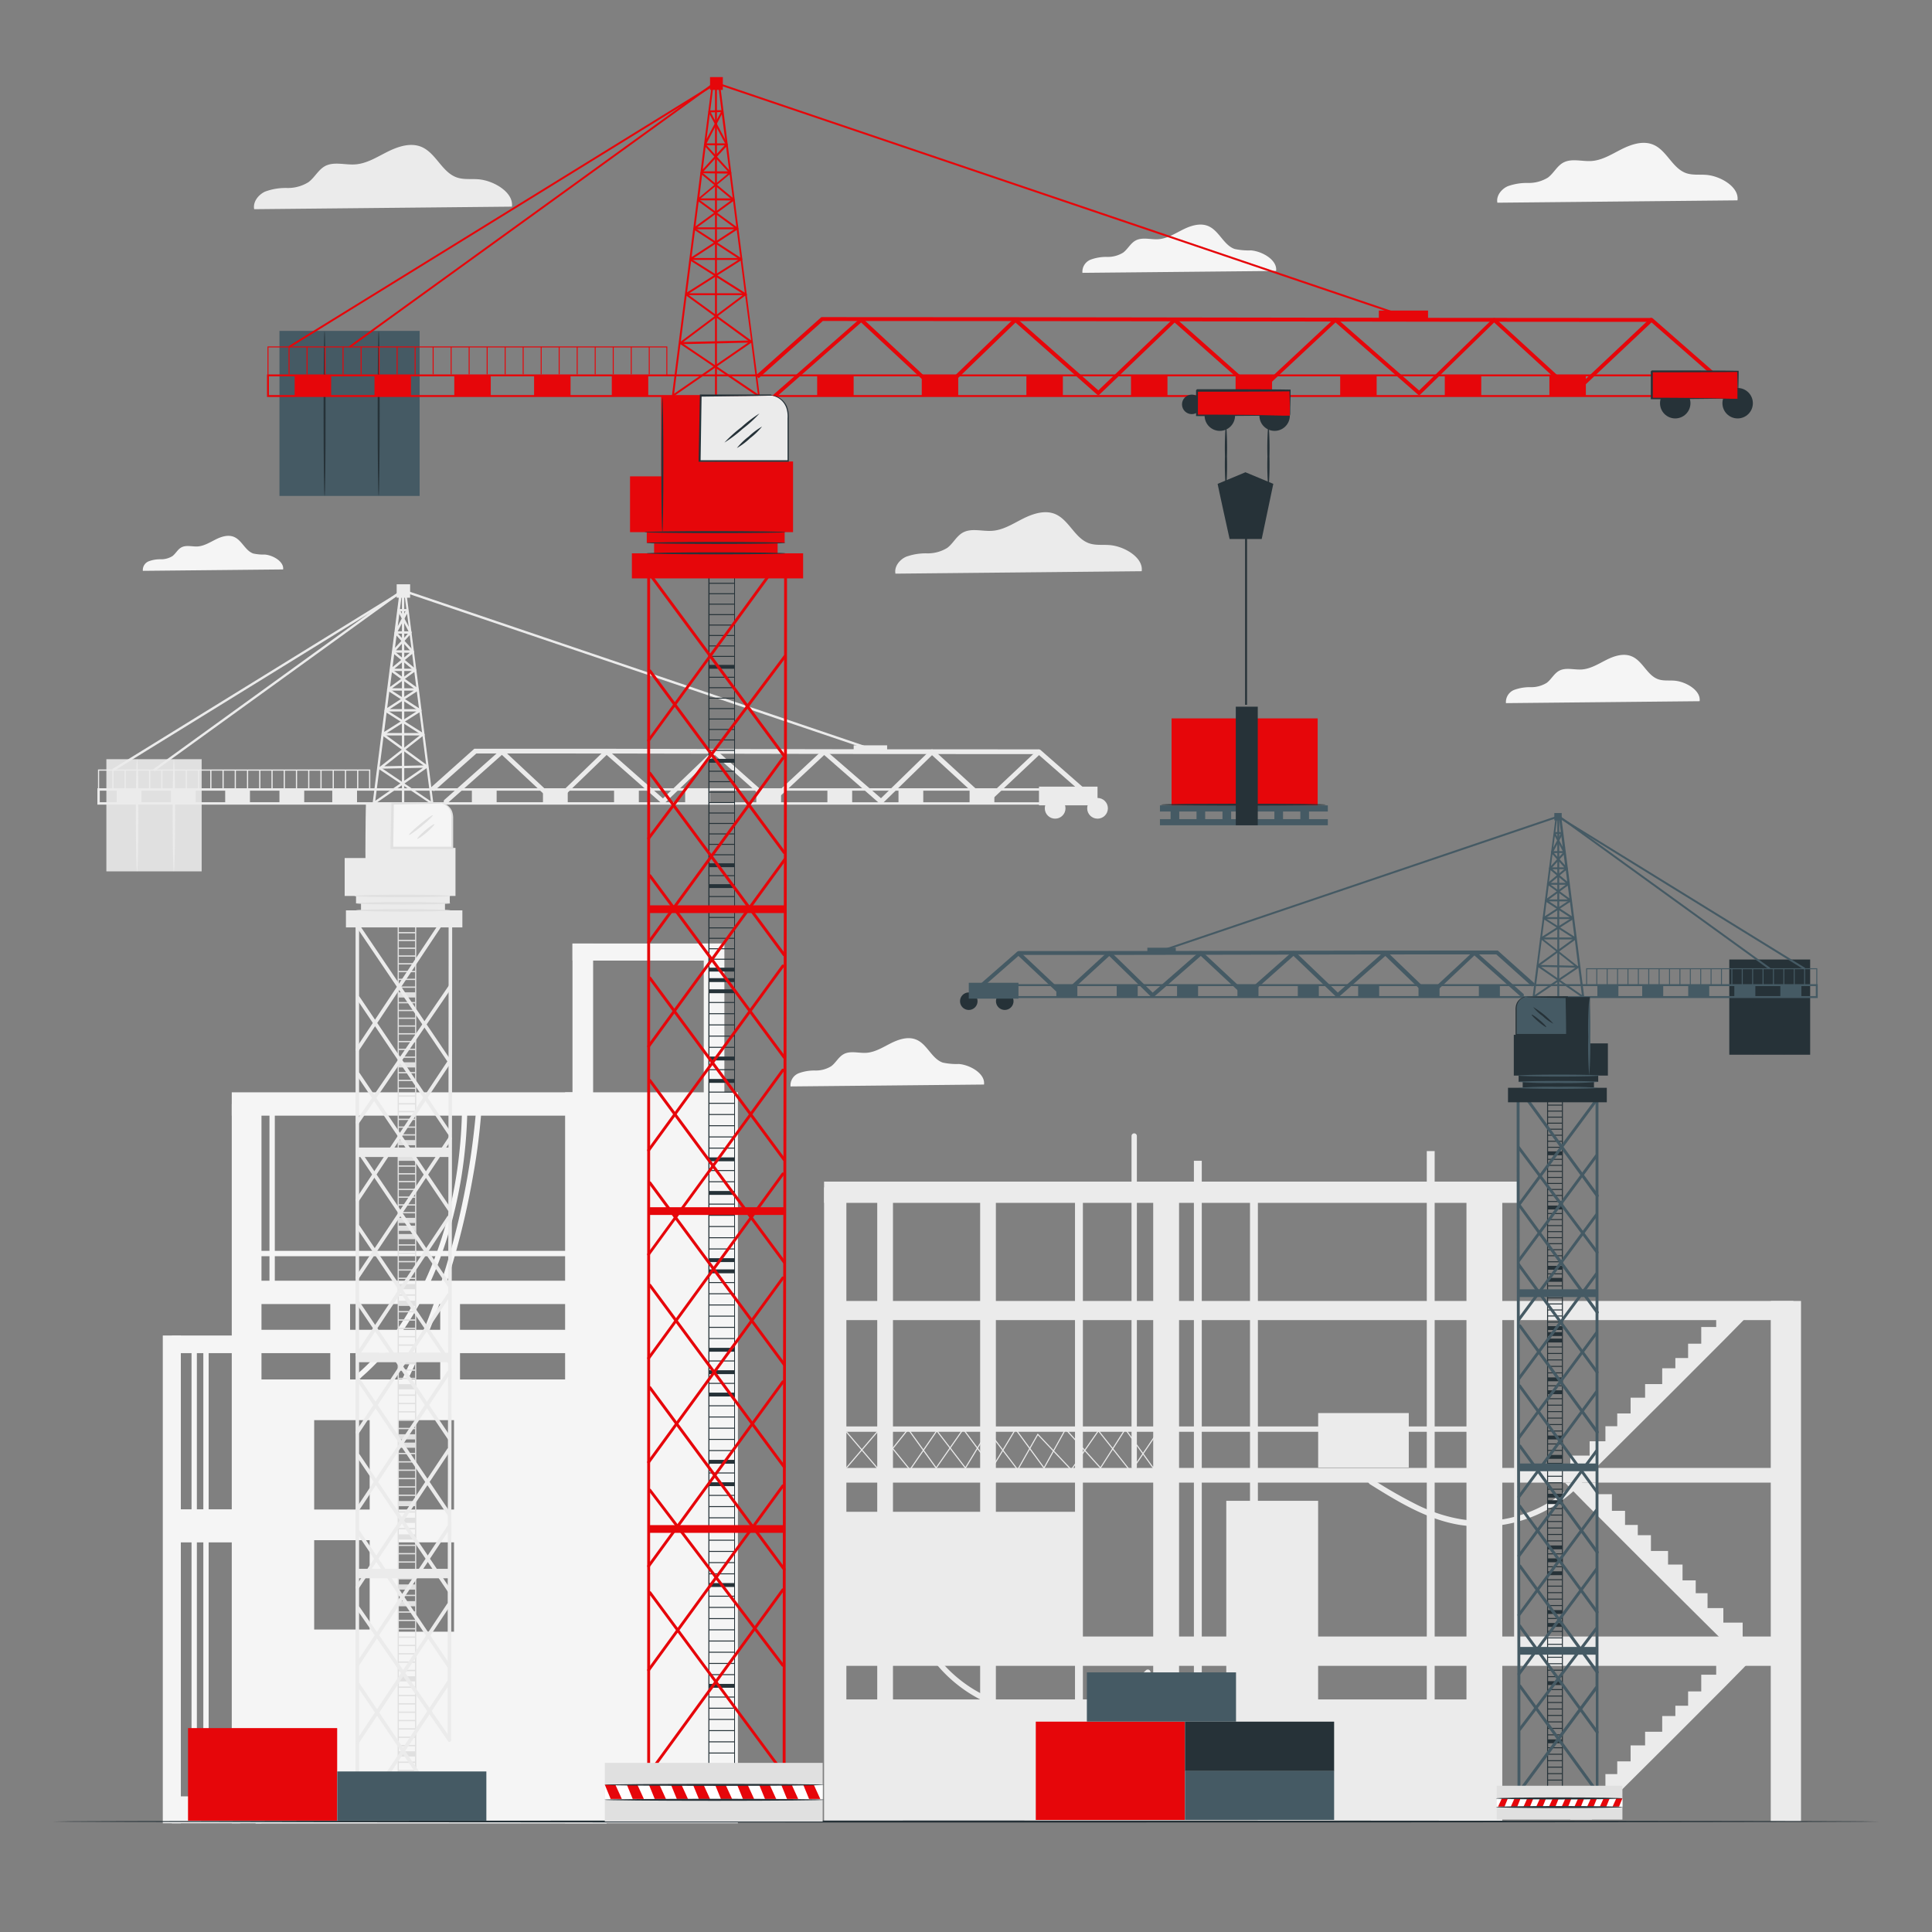 <svg xmlns="http://www.w3.org/2000/svg" viewBox="0 0 500 500"><rect x="0" y="0" width="500" height="500" fill="#808080" stroke="none"/><g id="freepik--background-complete--inject-118"><path d="M295.47,147.83c.49-3.55-4.51-6.46-8.27-6.76-1.79-.15-3.65.13-5.35-.47-3.68-1.28-5.15-6-8.74-7.55-2.68-1.13-5.77-.12-8.38,1.19s-5.17,3-8.08,3.14c-2.52.16-5.27-.77-7.48.46-1.65.92-2.51,2.82-4,3.94a9.6,9.6,0,0,1-5.27,1.43,14.84,14.84,0,0,0-5.44.89c-1.68.77-3.07,2.54-2.72,4.36Z" style="fill:#ebebeb"></path><path d="M132.48,53.48c.51-3.71-4.73-6.76-8.66-7.08-1.87-.15-3.82.14-5.6-.48-3.85-1.34-5.38-6.31-9.14-7.9-2.81-1.18-6-.13-8.76,1.24s-5.41,3.1-8.45,3.29c-2.65.17-5.52-.81-7.83.48-1.73,1-2.63,2.95-4.22,4.12a10.06,10.06,0,0,1-5.51,1.5,15.35,15.35,0,0,0-5.69.93c-1.75.8-3.21,2.66-2.84,4.56Z" style="fill:#ebebeb"></path><path d="M439.86,181.47c.38-2.78-3.55-5.08-6.5-5.31-1.41-.12-2.88.1-4.21-.37-2.89-1-4-4.74-6.87-5.93-2.11-.89-4.54-.1-6.58.93s-4.07,2.32-6.36,2.47c-2,.13-4.14-.61-5.88.36-1.3.73-2,2.22-3.17,3.1a7.58,7.58,0,0,1-4.14,1.12,11.78,11.78,0,0,0-4.27.7,3.39,3.39,0,0,0-2.14,3.43Z" style="fill:#f5f5f5"></path><path d="M73.27,147.37c.27-2-2.58-3.68-4.72-3.85a12.38,12.38,0,0,1-3-.27c-2.1-.73-2.93-3.44-5-4.3-1.53-.64-3.29-.07-4.77.68s-3,1.68-4.61,1.79c-1.44.09-3-.44-4.26.26-.94.52-1.44,1.61-2.3,2.25a5.55,5.55,0,0,1-3,.81,8.46,8.46,0,0,0-3.09.51,2.43,2.43,0,0,0-1.55,2.48Z" style="fill:#f5f5f5"></path><path d="M254.66,280.68c.38-2.79-3.55-5.08-6.51-5.32A16.72,16.72,0,0,1,244,275c-2.9-1-4-4.75-6.87-5.94-2.11-.89-4.54-.09-6.59.94s-4.06,2.32-6.35,2.47c-2,.12-4.14-.61-5.88.36-1.3.72-2,2.21-3.17,3.09a7.53,7.53,0,0,1-4.15,1.13,11.61,11.61,0,0,0-4.27.7,3.35,3.35,0,0,0-2.13,3.42Z" style="fill:#f5f5f5"></path><path d="M330.25,70.12c.39-2.79-3.54-5.08-6.5-5.32a16.84,16.84,0,0,1-4.21-.36c-2.89-1-4-4.74-6.87-5.94-2.11-.88-4.53-.09-6.58.94s-4.07,2.32-6.35,2.47c-2,.12-4.15-.61-5.89.36-1.29.72-2,2.22-3.17,3.1a7.55,7.55,0,0,1-4.14,1.12,11.57,11.57,0,0,0-4.27.7,3.38,3.38,0,0,0-2.14,3.42Z" style="fill:#f5f5f5"></path><path d="M449.66,51.85c.48-3.46-4.4-6.3-8.06-6.59-1.75-.14-3.56.12-5.22-.45-3.58-1.25-5-5.89-8.51-7.36-2.62-1.11-5.63-.12-8.17,1.15s-5,2.89-7.87,3.07c-2.47.15-5.14-.76-7.3.44-1.61.9-2.45,2.75-3.93,3.85a9.47,9.47,0,0,1-5.14,1.39,14.51,14.51,0,0,0-5.29.86c-1.64.75-3,2.48-2.65,4.25Z" style="fill:#f5f5f5"></path><rect x="213.27" y="305.8" width="179.66" height="5.5" style="fill:#ebebeb"></rect><rect x="213.27" y="307.28" width="5.77" height="164.04" style="fill:#ebebeb"></rect><rect x="253.66" y="307.28" width="4.07" height="164.04" style="fill:#ebebeb"></rect><rect x="227.03" y="307.28" width="4.07" height="164.04" style="fill:#ebebeb"></rect><rect x="278.21" y="307.28" width="2.04" height="164.04" style="fill:#ebebeb"></rect><rect x="308.98" y="300.41" width="2.04" height="170.9" style="fill:#ebebeb"></rect><rect x="298.45" y="307.28" width="6.69" height="164.04" style="fill:#ebebeb"></rect><rect x="369.25" y="297.9" width="2.04" height="173.42" style="fill:#ebebeb"></rect><rect x="323.5" y="307.28" width="2.04" height="164.04" style="fill:#ebebeb"></rect><rect x="379.52" y="307.28" width="9.27" height="164.04" style="fill:#ebebeb"></rect><rect x="216.16" y="336.69" width="247.96" height="4.95" style="fill:#ebebeb"></rect><rect x="216.16" y="423.53" width="247.96" height="7.59" style="fill:#ebebeb"></rect><rect x="216.16" y="379.9" width="247.96" height="3.8" style="fill:#ebebeb"></rect><rect x="458.27" y="336.69" width="7.83" height="134.62" style="fill:#ebebeb"></rect><rect x="317.36" y="388.41" width="23.77" height="82.9" style="fill:#ebebeb"></rect><path d="M404.52,383.13c.11.57,40.88,41,40.88,41H451v-4.2h-5v-3.75h-4.09v-3.86h-3.06V409h-3.41v-4.09h-3.75v-3.52h-4.43v-4.09h-3.4v-2.65h-3.3V391h-3.4v-4.31h-3.87V383.7H405" style="fill:#ebebeb"></path><path d="M452.84,339.91c-.11.57-40.88,41-40.88,41h-5.57v-4.2h5V373h4.09V369.1h3.06v-3.3H422v-4.08h3.75V358.2h4.43v-4.09h3.4v-2.66h3.3v-3.7h3.4v-4.32h3.87v-2.95h8.25" style="fill:#ebebeb"></path><path d="M452.84,429.9c-.11.57-40.88,41-40.88,41h-5.57v-4.21h5V463h4.09v-3.86h3.06v-3.3H422V451.7h3.75v-3.52h4.43V444.1h3.4v-2.66h3.3v-3.7h3.4v-4.32h3.87v-2.95h8.25" style="fill:#ebebeb"></path><path d="M218.68,370.55H382.43a.7.7,0,0,0,0-1.39H218.68a.7.7,0,0,0,0,1.39Z" style="fill:#ebebeb"></path><path d="M238.2,424.47a36.37,36.37,0,0,0,19.19,17,38.12,38.12,0,0,0,27.22,0,37,37,0,0,0,12.94-8.19.69.69,0,0,0-1-1c-12.93,12.71-34.3,13.64-48.35,2.25a33.48,33.48,0,0,1-8.82-10.82c-.41-.79-1.6-.09-1.2.7Z" style="fill:#ebebeb"></path><path d="M354.35,384c7.27,4.54,14.86,9.25,23.46,10.65a35.77,35.77,0,0,0,21.44-3.32,34.91,34.91,0,0,0,10.2-7.64c.6-.65-.38-1.64-1-1A34.44,34.44,0,0,1,390,393c-7.85,1.58-15.58.08-22.75-3.3a121.77,121.77,0,0,1-12.16-6.94c-.76-.47-1.45.72-.7,1.19Z" style="fill:#ebebeb"></path><path d="M391.85,339.91v85.66a.69.69,0,0,0,1.38,0V339.91a.69.69,0,0,0-1.38,0Z" style="fill:#ebebeb"></path><path d="M292.84,294v85.65a.69.69,0,0,0,1.38,0V294a.69.69,0,0,0-1.38,0Z" style="fill:#ebebeb"></path><rect x="341.14" y="365.7" width="23.45" height="14.09" style="fill:#ebebeb"></rect><polygon points="270.21 380.16 262.84 370.11 256.78 380.15 249.29 370.09 242.28 380.14 242.16 379.98 235.03 370.09 227.03 380.12 226.92 379.99 218.94 370.65 219.15 370.47 227.02 379.68 235.04 369.63 242.28 379.66 249.28 369.62 256.76 379.65 262.82 369.61 262.94 369.77 270.18 379.65 275.75 369.62 284.79 379.67 291.21 369.61 298.44 379.65 303.81 370.85 304.05 370.99 298.46 380.15 298.34 379.98 291.23 370.1 284.82 380.13 284.7 379.99 275.8 370.09 270.21 380.16" style="fill:#ebebeb"></polygon><polygon points="292.68 381.09 284.28 370.5 277.27 380.59 277.16 380.47 268.61 371.44 263.39 380.62 263.27 380.45 255.71 370.52 249.87 380.15 249.74 379.99 242.46 370.51 235.51 380.6 227.28 370.49 219.15 379.99 218.94 379.81 227.28 370.05 235.49 380.14 242.44 370.04 249.84 379.66 255.69 370.02 255.81 370.19 263.36 380.12 268.56 370.98 277.24 380.15 284.26 370.04 292.66 380.62 299.73 370.19 299.96 370.35 292.68 381.09" style="fill:#ebebeb"></polygon><rect x="217.28" y="439.81" width="165.15" height="31.5" style="fill:#ebebeb"></rect><rect x="216.16" y="391.25" width="63.07" height="32.88" style="fill:#ebebeb"></rect><rect x="59.98" y="285.71" width="7.69" height="186.14" style="fill:#f5f5f5"></rect><rect x="59.98" y="282.69" width="90.85" height="6.04" style="fill:#f5f5f5"></rect><rect x="66.14" y="331.45" width="90.85" height="6.04" style="fill:#f5f5f5"></rect><rect x="66.14" y="344.15" width="90.85" height="6.04" style="fill:#f5f5f5"></rect><path d="M66.14,357v114.9H157V357Zm29.53,64.72H81.31V398.6H95.67Zm0-31.06H81.31V367.54H95.67Zm21.83,31.62H103.15V399.16H117.5Zm0-31.62H103.15V367.54H117.5Z" style="fill:#f5f5f5"></path><rect x="146.25" y="282.69" width="44.72" height="189.16" style="fill:#f5f5f5"></rect><rect x="148.16" y="244.19" width="5.34" height="52.52" style="fill:#f5f5f5"></rect><rect x="182.13" y="244.19" width="5.34" height="52.52" style="fill:#f5f5f5"></rect><rect x="148.16" y="244.18" width="39.01" height="4.42" style="fill:#f5f5f5"></rect><rect x="85.48" y="336.05" width="5.12" height="21.11" style="fill:#f5f5f5"></rect><rect x="113.93" y="336.05" width="5.12" height="21.11" style="fill:#f5f5f5"></rect><path d="M67.12,325.1h88.95a.69.69,0,0,0,0-1.38H67.12a.69.69,0,0,0,0,1.38Z" style="fill:#f5f5f5"></path><path d="M69.74,288.36v43.35a.69.69,0,0,0,1.38,0V288.36a.69.69,0,0,0-1.38,0Z" style="fill:#f5f5f5"></path><path d="M93.4,356.54c15-12.92,22.87-32.77,26-51.9a123.68,123.68,0,0,0,1.56-18.34.69.69,0,0,0-1.38,0c-.23,20.28-5.19,41.42-17.08,58.15a62,62,0,0,1-10,11.11c-.68.58.31,1.55,1,1Z" style="fill:#f5f5f5"></path><path d="M123.19,287.55a197.59,197.59,0,0,1-13.47,56.56q-2.85,7.22-6.29,14.16c-.4.8.79,1.5,1.19.7a201.47,201.47,0,0,0,17.84-54.84c1-5.49,1.68-11,2.12-16.58.07-.88-1.32-.88-1.39,0Z" style="fill:#f5f5f5"></path><rect x="42.13" y="345.63" width="4.67" height="126.22" style="fill:#f5f5f5"></rect><rect x="44.47" y="345.63" width="17.68" height="4.56" style="fill:#f5f5f5"></rect><rect x="45.14" y="390.61" width="17.91" height="8.56" style="fill:#f5f5f5"></rect><rect x="44.47" y="464.9" width="17.68" height="6.95" style="fill:#f5f5f5"></rect><path d="M49.57,347.92V466.77a.69.69,0,0,0,1.38,0V347.92a.69.69,0,0,0-1.38,0Z" style="fill:#f5f5f5"></path><path d="M52.62,347.92V466.77a.69.69,0,0,0,1.38,0V347.92a.69.69,0,0,0-1.38,0Z" style="fill:#f5f5f5"></path><path d="M107.73,471.08h-4.82V238.26h4.82Zm-4.51-.34h4.2V238.6h-4.2Z" style="fill:#e0e0e0"></path><rect x="103.07" y="317.2" width="4.51" height="1.34" style="fill:#e0e0e0"></rect><rect x="103.07" y="319.36" width="4.51" height="1.34" style="fill:#e0e0e0"></rect><rect x="103.07" y="322.02" width="4.51" height="0.34" style="fill:#e0e0e0"></rect><rect x="103.07" y="324.18" width="4.51" height="0.34" style="fill:#e0e0e0"></rect><rect x="103.07" y="326.34" width="4.51" height="0.34" style="fill:#e0e0e0"></rect><rect x="103.07" y="328.5" width="4.51" height="0.34" style="fill:#e0e0e0"></rect><rect x="103.07" y="330.66" width="4.51" height="0.34" style="fill:#e0e0e0"></rect><rect x="103.07" y="332.31" width="4.51" height="1.34" style="fill:#e0e0e0"></rect><rect x="103.07" y="334.98" width="4.51" height="0.34" style="fill:#e0e0e0"></rect><rect x="103.07" y="336.63" width="4.51" height="1.34" style="fill:#e0e0e0"></rect><rect x="103.07" y="339.29" width="4.51" height="0.34" style="fill:#e0e0e0"></rect><rect x="103.07" y="341.45" width="4.51" height="0.34" style="fill:#e0e0e0"></rect><rect x="103.07" y="343.61" width="4.51" height="0.34" style="fill:#e0e0e0"></rect><rect x="103.07" y="345.77" width="4.51" height="0.34" style="fill:#e0e0e0"></rect><rect x="103.07" y="347.93" width="4.51" height="0.34" style="fill:#e0e0e0"></rect><rect x="103.07" y="350.09" width="4.51" height="0.34" style="fill:#e0e0e0"></rect><rect x="103.07" y="351.75" width="4.51" height="1.34" style="fill:#e0e0e0"></rect><rect x="103.07" y="354.41" width="4.51" height="0.34" style="fill:#e0e0e0"></rect><rect x="103.07" y="356.57" width="4.51" height="0.34" style="fill:#e0e0e0"></rect><rect x="103.07" y="358.23" width="4.51" height="1.34" style="fill:#e0e0e0"></rect><rect x="103.07" y="360.89" width="4.51" height="0.34" style="fill:#e0e0e0"></rect><rect x="103.07" y="363.05" width="4.51" height="0.34" style="fill:#e0e0e0"></rect><rect x="103.07" y="365.21" width="4.51" height="0.34" style="fill:#e0e0e0"></rect><rect x="103.07" y="367.37" width="4.51" height="0.34" style="fill:#e0e0e0"></rect><rect x="103.07" y="369.53" width="4.51" height="0.34" style="fill:#e0e0e0"></rect><rect x="103.07" y="371.18" width="4.51" height="1.34" style="fill:#e0e0e0"></rect><rect x="103.07" y="373.34" width="4.51" height="1.34" style="fill:#e0e0e0"></rect><rect x="103.07" y="376" width="4.51" height="0.34" style="fill:#e0e0e0"></rect><rect x="103.07" y="378.16" width="4.51" height="0.34" style="fill:#e0e0e0"></rect><rect x="103.07" y="380.32" width="4.51" height="0.34" style="fill:#e0e0e0"></rect><rect x="103.07" y="382.48" width="4.51" height="0.34" style="fill:#e0e0e0"></rect><rect x="103.07" y="384.64" width="4.51" height="0.34" style="fill:#e0e0e0"></rect><rect x="103.07" y="386.8" width="4.51" height="0.34" style="fill:#e0e0e0"></rect><rect x="103.07" y="388.46" width="4.51" height="1.34" style="fill:#e0e0e0"></rect><rect x="103.07" y="391.12" width="4.51" height="0.34" style="fill:#e0e0e0"></rect><rect x="103.07" y="392.78" width="4.51" height="1.34" style="fill:#e0e0e0"></rect><rect x="103.07" y="395.44" width="4.51" height="0.34" style="fill:#e0e0e0"></rect><rect x="103.07" y="397.1" width="4.51" height="1.34" style="fill:#e0e0e0"></rect><rect x="103.07" y="399.76" width="4.51" height="0.34" style="fill:#e0e0e0"></rect><rect x="103.07" y="401.92" width="4.51" height="0.34" style="fill:#e0e0e0"></rect><rect x="103.07" y="404.08" width="4.51" height="0.34" style="fill:#e0e0e0"></rect><rect x="103.07" y="406.24" width="4.51" height="0.34" style="fill:#e0e0e0"></rect><rect x="103.07" y="408.4" width="4.51" height="0.34" style="fill:#e0e0e0"></rect><rect x="103.07" y="410.05" width="4.51" height="1.34" style="fill:#e0e0e0"></rect><rect x="103.07" y="412.72" width="4.51" height="0.34" style="fill:#e0e0e0"></rect><rect x="103.07" y="414.37" width="4.51" height="1.34" style="fill:#e0e0e0"></rect><rect x="103.07" y="417.03" width="4.51" height="0.34" style="fill:#e0e0e0"></rect><rect x="103.07" y="419.19" width="4.51" height="0.34" style="fill:#e0e0e0"></rect><rect x="103.07" y="421.35" width="4.51" height="0.34" style="fill:#e0e0e0"></rect><rect x="103.07" y="423.51" width="4.51" height="0.34" style="fill:#e0e0e0"></rect><rect x="103.07" y="425.67" width="4.51" height="0.34" style="fill:#e0e0e0"></rect><rect x="103.07" y="427.83" width="4.51" height="0.34" style="fill:#e0e0e0"></rect><rect x="103.07" y="429.99" width="4.51" height="0.34" style="fill:#e0e0e0"></rect><rect x="103.07" y="432.15" width="4.51" height="0.34" style="fill:#e0e0e0"></rect><rect x="103.07" y="433.81" width="4.51" height="1.34" style="fill:#e0e0e0"></rect><rect x="103.07" y="436.47" width="4.51" height="0.34" style="fill:#e0e0e0"></rect><rect x="103.07" y="438.63" width="4.51" height="0.34" style="fill:#e0e0e0"></rect><rect x="103.07" y="440.79" width="4.51" height="0.34" style="fill:#e0e0e0"></rect><rect x="103.07" y="442.95" width="4.51" height="0.34" style="fill:#e0e0e0"></rect><rect x="103.07" y="445.11" width="4.51" height="0.34" style="fill:#e0e0e0"></rect><rect x="103.07" y="447.27" width="4.51" height="0.34" style="fill:#e0e0e0"></rect><rect x="103.07" y="449.43" width="4.51" height="0.34" style="fill:#e0e0e0"></rect><rect x="103.07" y="451.59" width="4.51" height="0.34" style="fill:#e0e0e0"></rect><rect x="103.07" y="453.24" width="4.51" height="1.34" style="fill:#e0e0e0"></rect><rect x="103.07" y="455.9" width="4.51" height="0.34" style="fill:#e0e0e0"></rect><rect x="103.07" y="458.06" width="4.51" height="0.34" style="fill:#e0e0e0"></rect><rect x="103.07" y="460.22" width="4.51" height="0.34" style="fill:#e0e0e0"></rect><rect x="103.07" y="462.38" width="4.51" height="0.34" style="fill:#e0e0e0"></rect><rect x="103.07" y="464.54" width="4.51" height="0.34" style="fill:#e0e0e0"></rect><rect x="103.07" y="466.7" width="4.51" height="0.34" style="fill:#e0e0e0"></rect><rect x="103.07" y="315.18" width="4.51" height="1.34" style="fill:#e0e0e0"></rect><rect x="103.07" y="313.67" width="4.51" height="0.34" style="fill:#e0e0e0"></rect><rect x="103.07" y="311.66" width="4.51" height="0.34" style="fill:#e0e0e0"></rect><rect x="103.07" y="309.65" width="4.51" height="0.34" style="fill:#e0e0e0"></rect><rect x="103.07" y="307.64" width="4.51" height="0.34" style="fill:#e0e0e0"></rect><rect x="103.07" y="305.62" width="4.51" height="0.34" style="fill:#e0e0e0"></rect><rect x="103.07" y="303.61" width="4.51" height="0.34" style="fill:#e0e0e0"></rect><rect x="103.07" y="301.6" width="4.51" height="0.34" style="fill:#e0e0e0"></rect><rect x="103.07" y="299.08" width="4.51" height="1.34" style="fill:#e0e0e0"></rect><rect x="103.07" y="297.57" width="4.51" height="0.34" style="fill:#e0e0e0"></rect><rect x="103.07" y="295.05" width="4.51" height="1.34" style="fill:#e0e0e0"></rect><rect x="103.07" y="293.54" width="4.51" height="0.34" style="fill:#e0e0e0"></rect><rect x="103.07" y="291.53" width="4.51" height="0.34" style="fill:#e0e0e0"></rect><rect x="103.07" y="289.52" width="4.51" height="0.34" style="fill:#e0e0e0"></rect><rect x="103.07" y="287.51" width="4.51" height="0.34" style="fill:#e0e0e0"></rect><rect x="103.07" y="285.49" width="4.51" height="0.34" style="fill:#e0e0e0"></rect><rect x="103.07" y="283.48" width="4.51" height="0.34" style="fill:#e0e0e0"></rect><rect x="103.07" y="281.47" width="4.51" height="0.34" style="fill:#e0e0e0"></rect><rect x="103.07" y="279.45" width="4.51" height="0.34" style="fill:#e0e0e0"></rect><rect x="103.07" y="277.44" width="4.51" height="0.34" style="fill:#e0e0e0"></rect><rect x="103.07" y="274.92" width="4.51" height="1.34" style="fill:#e0e0e0"></rect><rect x="103.07" y="273.42" width="4.51" height="0.34" style="fill:#e0e0e0"></rect><rect x="103.07" y="271.4" width="4.51" height="0.34" style="fill:#e0e0e0"></rect><rect x="103.07" y="269.39" width="4.51" height="0.34" style="fill:#e0e0e0"></rect><rect x="103.07" y="267.38" width="4.51" height="0.34" style="fill:#e0e0e0"></rect><rect x="103.07" y="265.36" width="4.51" height="0.34" style="fill:#e0e0e0"></rect><rect x="103.07" y="263.35" width="4.51" height="0.34" style="fill:#e0e0e0"></rect><rect x="103.07" y="261.34" width="4.51" height="0.34" style="fill:#e0e0e0"></rect><rect x="103.07" y="259.32" width="4.51" height="0.34" style="fill:#e0e0e0"></rect><rect x="103.07" y="256.81" width="4.51" height="1.34" style="fill:#e0e0e0"></rect><rect x="103.07" y="255.3" width="4.51" height="0.34" style="fill:#e0e0e0"></rect><rect x="103.07" y="253.29" width="4.51" height="0.34" style="fill:#e0e0e0"></rect><rect x="103.07" y="251.27" width="4.51" height="0.34" style="fill:#e0e0e0"></rect><rect x="103.07" y="249.26" width="4.51" height="0.34" style="fill:#e0e0e0"></rect><rect x="103.07" y="247.25" width="4.51" height="0.34" style="fill:#e0e0e0"></rect><rect x="103.07" y="245.23" width="4.51" height="0.34" style="fill:#e0e0e0"></rect><rect x="103.07" y="243.22" width="4.51" height="0.34" style="fill:#e0e0e0"></rect><rect x="103.07" y="241.21" width="4.51" height="0.34" style="fill:#e0e0e0"></rect><path d="M116.31,450.8a.46.46,0,0,1-.46-.46c0-31.41.06-69.76.13-106.86s.12-75.45.12-106.85a.46.46,0,0,1,.92,0c0,31.4-.06,69.76-.13,106.85s-.12,75.45-.12,106.86A.47.47,0,0,1,116.31,450.8Z" style="fill:#ebebeb"></path><path d="M116.31,293.77a.46.46,0,0,1-.37-.21l-23.62-35a.54.54,0,0,1,.1-.7.43.43,0,0,1,.64.11l23.62,35a.54.54,0,0,1-.1.71A.47.47,0,0,1,116.31,293.77Z" style="fill:#ebebeb"></path><path d="M116.31,275.14a.45.45,0,0,1-.37-.2L92.32,240a.54.54,0,0,1,.1-.7.44.44,0,0,1,.64.1l23.62,35a.54.54,0,0,1-.1.71A.46.46,0,0,1,116.31,275.14Z" style="fill:#ebebeb"></path><path d="M116.31,313.5a.45.45,0,0,1-.37-.2l-23.62-35a.54.54,0,0,1,.1-.7.44.44,0,0,1,.64.1l23.62,35a.54.54,0,0,1-.1.71A.46.46,0,0,1,116.31,313.5Z" style="fill:#ebebeb"></path><path d="M116.31,333.24a.45.45,0,0,1-.37-.2l-23.62-35a.54.54,0,0,1,.1-.7.43.43,0,0,1,.64.1l23.62,35a.53.53,0,0,1-.1.7A.41.41,0,0,1,116.31,333.24Z" style="fill:#ebebeb"></path><path d="M116.31,353a.45.45,0,0,1-.37-.2l-23.62-35a.54.54,0,0,1,.1-.7.43.43,0,0,1,.64.1l23.62,35a.53.53,0,0,1-.1.7A.41.41,0,0,1,116.31,353Z" style="fill:#ebebeb"></path><path d="M116.31,372.72a.45.45,0,0,1-.37-.2l-23.62-35a.54.54,0,0,1,.1-.7.43.43,0,0,1,.64.1l23.62,35a.53.53,0,0,1-.1.7A.41.41,0,0,1,116.31,372.72Z" style="fill:#ebebeb"></path><path d="M116.31,392.46a.45.45,0,0,1-.37-.2l-23.62-35a.55.55,0,0,1,.1-.71.44.44,0,0,1,.64.11l23.62,35a.53.53,0,0,1-.1.7A.41.41,0,0,1,116.31,392.46Z" style="fill:#ebebeb"></path><path d="M116.31,412.2a.44.44,0,0,1-.37-.21L92.32,377a.55.55,0,0,1,.1-.71.43.43,0,0,1,.64.11l23.62,35a.53.53,0,0,1-.1.7A.41.41,0,0,1,116.31,412.2Z" style="fill:#ebebeb"></path><path d="M116.31,431.94a.44.44,0,0,1-.37-.21l-23.62-35a.55.55,0,0,1,.1-.71.43.43,0,0,1,.64.11l23.62,35a.54.54,0,0,1-.1.71A.47.47,0,0,1,116.31,431.94Z" style="fill:#ebebeb"></path><path d="M116.06,450.44a.44.44,0,0,1-.36-.2L92.33,416.5a.53.53,0,0,1,.09-.71.44.44,0,0,1,.64.1l23.37,33.74a.55.55,0,0,1-.09.71A.48.48,0,0,1,116.06,450.44Z" style="fill:#ebebeb"></path><path d="M116.31,471.41H92.47a.47.47,0,0,1-.45-.5V237.53a.46.46,0,1,1,.91,0v198a.53.53,0,0,1,.13.13l23.62,35a.55.55,0,0,1,0,.53A.46.46,0,0,1,116.31,471.41Zm-23.38-1H115.4L92.93,437.14Z" style="fill:#ebebeb"></path><path d="M92.47,291a.41.41,0,0,1-.27-.1.52.52,0,0,1-.09-.7l24-35.07a.43.43,0,0,1,.64-.11.55.55,0,0,1,.09.71l-24,35.07A.43.43,0,0,1,92.47,291Z" style="fill:#ebebeb"></path><path d="M92.47,272.14a.43.43,0,0,1-.27-.1.54.54,0,0,1-.1-.7l23.62-35.51a.43.43,0,0,1,.64-.12.54.54,0,0,1,.1.71L92.85,271.93A.44.44,0,0,1,92.47,272.14Z" style="fill:#ebebeb"></path><path d="M92.47,311.09a.5.5,0,0,1-.27-.1.54.54,0,0,1-.1-.7l23.62-35.52a.44.44,0,0,1,.64-.11.54.54,0,0,1,.1.71L92.85,310.88A.47.47,0,0,1,92.47,311.09Z" style="fill:#ebebeb"></path><path d="M92.47,331.13a.43.43,0,0,1-.27-.1.54.54,0,0,1-.1-.7l24-36a.44.44,0,0,1,.64-.11.54.54,0,0,1,.1.71l-24,36A.44.44,0,0,1,92.47,331.13Z" style="fill:#ebebeb"></path><path d="M92.47,351.17a.43.43,0,0,1-.27-.1.54.54,0,0,1-.1-.7l23.62-35.51a.43.43,0,0,1,.64-.12.54.54,0,0,1,.1.71L92.85,351A.44.44,0,0,1,92.47,351.17Z" style="fill:#ebebeb"></path><path d="M92.47,371.21a.43.43,0,0,1-.27-.1.54.54,0,0,1-.1-.7l23.62-35.51a.42.42,0,0,1,.64-.11.52.52,0,0,1,.1.7L92.85,371A.44.44,0,0,1,92.47,371.21Z" style="fill:#ebebeb"></path><path d="M92.47,391.25a.43.43,0,0,1-.27-.1.53.53,0,0,1-.1-.7l23.62-35.51a.43.43,0,0,1,.64-.11.52.52,0,0,1,.1.7L92.85,391A.44.44,0,0,1,92.47,391.25Z" style="fill:#ebebeb"></path><path d="M92.47,411.29a.48.48,0,0,1-.27-.09.55.55,0,0,1-.1-.71L115.72,375a.43.43,0,0,1,.64-.11.53.53,0,0,1,.1.7L92.85,411.08A.44.44,0,0,1,92.47,411.29Z" style="fill:#ebebeb"></path><path d="M92.47,431.33a.48.48,0,0,1-.27-.09.55.55,0,0,1-.1-.71L115.72,395a.43.43,0,0,1,.64-.11.53.53,0,0,1,.1.7L92.85,431.13A.46.46,0,0,1,92.47,431.33Z" style="fill:#ebebeb"></path><path d="M92.47,451.37a.48.48,0,0,1-.27-.09.55.55,0,0,1-.1-.71l23.62-35.51a.43.43,0,0,1,.64-.11.53.53,0,0,1,.1.7L92.85,451.17A.46.46,0,0,1,92.47,451.37Z" style="fill:#ebebeb"></path><path d="M92.47,471.41a.48.48,0,0,1-.27-.09.54.54,0,0,1-.1-.7l23.62-35.52a.44.44,0,0,1,.64-.11.53.53,0,0,1,.1.7L92.85,471.21A.46.46,0,0,1,92.47,471.41Z" style="fill:#ebebeb"></path><path d="M112.29,204.76l-.81-.92,11.28-10.07H123c24,0,48.48,0,73,.08s48.93.08,72.94.08v1.23c-24,0-48.48,0-72.94-.08s-48.78-.08-72.72-.08Z" style="fill:#ebebeb"></path><path d="M115.42,208a.63.63,0,0,1-.46-.2A.62.62,0,0,1,115,207l14.48-12.86a.6.6,0,0,1,.82,0l13.36,12.47,12.9-12.47a.61.61,0,0,1,.83,0l14.18,12.49,13-12.48a.6.6,0,0,1,.83,0l14.07,12.49,13.37-12.48a.61.61,0,0,1,.82,0L228,206.58l12.8-12.47a.62.62,0,0,1,.85,0l13.59,12.48,13.25-12.47a.63.63,0,0,1,.83,0L284,207a.61.61,0,0,1-.81.92l-14.29-12.5-13.26,12.49a.62.62,0,0,1-.84,0l-13.59-12.47-12.79,12.46a.61.61,0,0,1-.83,0l-14.29-12.5-13.38,12.49a.61.61,0,0,1-.82,0L185,195.38l-13,12.47a.62.62,0,0,1-.83,0L157,195.38,144.1,207.85a.61.61,0,0,1-.84,0l-13.37-12.49-14.07,12.5A.6.6,0,0,1,115.42,208Z" style="fill:#ebebeb"></path><rect x="27.53" y="196.48" width="24.66" height="29.03" style="fill:#e0e0e0"></rect><path d="M35.48,225.51c-.18,0-.32-6.5-.32-14.52s.14-14.51.32-14.51.32,6.5.32,14.51S35.66,225.51,35.48,225.51Z" style="fill:#ebebeb"></path><path d="M45,225.51c-.18,0-.32-6.5-.32-14.52s.14-14.51.32-14.51.32,6.5.32,14.51S45.15,225.51,45,225.51Z" style="fill:#ebebeb"></path><path d="M283.9,208.24H25.2V204H283.9Zm-258.08-.62H283.29v-3H25.82Z" style="fill:#ebebeb"></path><path d="M111.88,208.24a.27.27,0,0,1-.17-.06L98,199a.31.31,0,0,1-.08-.43.3.3,0,0,1,.42-.08l13.68,9.24a.31.31,0,0,1,.09.42A.31.31,0,0,1,111.88,208.24Z" style="fill:#ebebeb"></path><path d="M111.88,208.17a.3.3,0,0,1-.3-.26l-1.17-9.11-13.49,9.32a.32.32,0,0,1-.34,0,.3.3,0,0,1-.14-.3l5-39.26v0l.63-4.91v0l.73-5.72v0l.6-4.74a.3.3,0,0,1,.31-.27h1.14a.3.3,0,0,1,.3.27l2.59,20.16v0l.65,5v0l.68,5.28s0,0,0,.06a.38.38,0,0,1,0,.15l3.07,23.94a.3.3,0,0,1-.27.34ZM99.29,190.33l-2.16,16.9,12.34-8.53-10.9.24h0a.31.31,0,0,1-.29-.2.33.33,0,0,1,.1-.35l10.26-8.06Zm10.06.2-9.88,7.78,10.85-.24Zm-9.26-.82h9.16l-.69-5.36Zm0-5.58-.67,5.29,8.35-5.29Zm.79-.61h7.58l-.59-4.57Zm-.1-4.79-.57,4.49,6.88-4.49Zm.69-.61h6.3l-.54-4.21Zm0-4.46-.53,4.12,5.63-4.12Zm.6-.61h5.09l-.49-3.82Zm0-4.15-.48,3.74,4.46-3.7Zm.41-.6,4.06,0-.5-3.94Zm.21-4.32-.47,3.69,3.35-3.67Zm.24-.61,3,0-.58-4.53Zm.5-5.14-.49,3.82,2-3.86Zm.61-4.75-.53,4.13,1.65,0-.52-4.09Z" style="fill:#ebebeb"></path><path d="M106.24,164a.3.3,0,0,1-.27-.16l-3.08-5.81a.31.31,0,0,1,.12-.41.31.31,0,0,1,.42.13l3.08,5.8a.3.3,0,0,1-.13.41A.23.23,0,0,1,106.24,164Z" style="fill:#ebebeb"></path><path d="M106.87,169a.33.33,0,0,1-.23-.09l-4.46-4.9a.31.31,0,1,1,.46-.42l4.45,4.9a.31.31,0,0,1,0,.44A.29.29,0,0,1,106.87,169Z" style="fill:#ebebeb"></path><path d="M107.46,173.73a.37.37,0,0,1-.2-.07l-5.68-4.72a.31.31,0,0,1,.39-.47l5.68,4.72a.3.3,0,0,1,0,.43A.31.31,0,0,1,107.46,173.73Z" style="fill:#ebebeb"></path><path d="M108.1,178.8a.32.32,0,0,1-.18-.06L101,173.67a.31.31,0,0,1,.36-.5l6.94,5.07a.31.31,0,0,1-.19.56Z" style="fill:#ebebeb"></path><path d="M108.79,184.19a.34.34,0,0,1-.17-.05l-8.27-5.39a.31.31,0,1,1,.34-.51l8.27,5.39a.29.29,0,0,1,.08.42A.29.29,0,0,1,108.79,184.19Z" style="fill:#ebebeb"></path><path d="M109.59,190.39a.3.3,0,0,1-.16,0l-9.78-6.2a.3.3,0,0,1-.1-.42.31.31,0,0,1,.42-.09l9.78,6.19a.31.31,0,0,1,.1.43A.31.31,0,0,1,109.59,190.39Z" style="fill:#ebebeb"></path><path d="M110.49,198.68a.28.28,0,0,1-.18-.06l-11.37-8.29a.31.31,0,0,1-.07-.43.32.32,0,0,1,.43-.07l11.37,8.3a.31.31,0,0,1,.06.43A.3.3,0,0,1,110.49,198.68Z" style="fill:#ebebeb"></path><path d="M104.31,220.21a.3.3,0,0,1-.3-.31V152.39a.3.3,0,0,1,.3-.31.31.31,0,0,1,.31.31V219.9A.31.31,0,0,1,104.31,220.21Z" style="fill:#ebebeb"></path><rect x="94.69" y="207.93" width="6.96" height="23.64" style="fill:#ebebeb"></rect><rect x="99.12" y="219.44" width="18.76" height="12.43" style="fill:#ebebeb"></rect><rect x="89.2" y="222.06" width="5.89" height="9.81" style="fill:#ebebeb"></rect><rect x="89.53" y="235.6" width="30.13" height="4.41" style="fill:#ebebeb"></rect><rect x="92.14" y="231.33" width="24.26" height="2.45" style="fill:#ebebeb"></rect><rect x="93.43" y="233.35" width="21.73" height="2.25" style="fill:#ebebeb"></rect><rect x="92.46" y="296.98" width="23.97" height="2.45" style="fill:#ebebeb"></rect><rect x="92.46" y="350.09" width="23.85" height="2.45" style="fill:#ebebeb"></rect><rect x="92.46" y="406.01" width="23.85" height="2.45" style="fill:#ebebeb"></rect><polygon points="29.38 199.56 29.06 199.03 104.36 152.57 104.5 152.61 227.29 194.21 227.09 194.79 104.44 153.24 29.38 199.56" style="fill:#ebebeb"></polygon><polygon points="95.83 204.25 95.52 204.25 95.52 199.45 25.66 199.45 25.66 204.25 25.36 204.25 25.36 199.14 95.83 199.14 95.83 204.25" style="fill:#ebebeb"></polygon><rect x="29.06" y="199.3" width="0.31" height="4.83" style="fill:#ebebeb"></rect><rect x="32.23" y="199.3" width="0.31" height="4.83" style="fill:#ebebeb"></rect><rect x="35.4" y="199.3" width="0.31" height="4.83" style="fill:#ebebeb"></rect><rect x="38.57" y="199.3" width="0.31" height="4.83" style="fill:#ebebeb"></rect><rect x="41.73" y="199.3" width="0.31" height="4.83" style="fill:#ebebeb"></rect><rect x="44.9" y="199.3" width="0.31" height="4.83" style="fill:#ebebeb"></rect><rect x="48.07" y="199.3" width="0.31" height="4.83" style="fill:#ebebeb"></rect><rect x="51.24" y="199.3" width="0.31" height="4.83" style="fill:#ebebeb"></rect><rect x="54.41" y="199.3" width="0.31" height="4.83" style="fill:#ebebeb"></rect><rect x="57.58" y="199.3" width="0.31" height="4.83" style="fill:#ebebeb"></rect><rect x="60.74" y="199.3" width="0.31" height="4.83" style="fill:#ebebeb"></rect><rect x="63.91" y="199.3" width="0.31" height="4.83" style="fill:#ebebeb"></rect><rect x="67.08" y="199.3" width="0.31" height="4.83" style="fill:#ebebeb"></rect><rect x="70.25" y="199.3" width="0.31" height="4.83" style="fill:#ebebeb"></rect><rect x="73.42" y="199.3" width="0.31" height="4.83" style="fill:#ebebeb"></rect><rect x="76.58" y="199.3" width="0.31" height="4.83" style="fill:#ebebeb"></rect><rect x="79.75" y="199.3" width="0.31" height="4.83" style="fill:#ebebeb"></rect><rect x="82.92" y="199.3" width="0.31" height="4.83" style="fill:#ebebeb"></rect><rect x="86.09" y="199.3" width="0.31" height="4.83" style="fill:#ebebeb"></rect><rect x="89.26" y="199.3" width="0.31" height="4.83" style="fill:#ebebeb"></rect><rect x="92.42" y="199.3" width="0.31" height="4.83" style="fill:#ebebeb"></rect><rect x="72.32" y="204.3" width="6.41" height="3.63" style="fill:#ebebeb"></rect><rect x="85.99" y="204.3" width="6.41" height="3.63" style="fill:#ebebeb"></rect><rect x="122.12" y="204.3" width="6.41" height="3.63" style="fill:#ebebeb"></rect><rect x="140.52" y="204.3" width="6.41" height="3.63" style="fill:#ebebeb"></rect><rect x="158.92" y="204.3" width="6.41" height="3.63" style="fill:#ebebeb"></rect><rect x="177.32" y="204.3" width="6.41" height="3.63" style="fill:#ebebeb"></rect><rect x="195.73" y="204.3" width="6.41" height="3.63" style="fill:#ebebeb"></rect><rect x="214.13" y="204.3" width="6.41" height="3.63" style="fill:#ebebeb"></rect><rect x="232.53" y="204.3" width="6.41" height="3.63" style="fill:#ebebeb"></rect><rect x="250.93" y="204.3" width="6.41" height="3.63" style="fill:#ebebeb"></rect><rect x="269.33" y="204.3" width="6.41" height="3.63" style="fill:#ebebeb"></rect><rect x="58.28" y="204.3" width="6.41" height="3.63" style="fill:#ebebeb"></rect><rect x="44.24" y="204.3" width="6.41" height="3.63" style="fill:#ebebeb"></rect><rect x="30.21" y="204.3" width="6.41" height="3.63" style="fill:#ebebeb"></rect><rect x="32.39" y="175.91" width="78.81" height="0.61" transform="translate(-89.62 75.47) rotate(-35.86)" style="fill:#ebebeb"></rect><circle cx="284.04" cy="209.19" r="2.68" style="fill:#ebebeb"></circle><circle cx="273.07" cy="209.19" r="2.68" style="fill:#ebebeb"></circle><rect x="268.89" y="203.58" width="15.15" height="4.84" style="fill:#ebebeb"></rect><rect x="103.28" y="151.82" width="2.25" height="2.25" style="fill:#ebebeb"></rect><path d="M106.14,154.69h-3.48v-3.48h3.48Zm-2.25-1.23h1v-1h-1Z" style="fill:#ebebeb"></path><path d="M114.2,207.87a3.48,3.48,0,0,1,2.87,3.65v7.92H101.44l.2-11.5Z" style="fill:#f5f5f5"></path><path d="M114.2,207.87a3.57,3.57,0,0,1-.91.08l-2.54.09-9.11.17.27-.27c0,3.38-.09,7.3-.15,11.51l-.32-.33h2.28l13.35,0-.27.27c0-1.93,0-3.72,0-5.32q0-1.19,0-2.22a4.82,4.82,0,0,0-.21-1.8,3.32,3.32,0,0,0-1.62-1.87c-.54-.27-.86-.33-.85-.36a1.71,1.71,0,0,1,.92.21A3.41,3.41,0,0,1,117,210a5.08,5.08,0,0,1,.28,1.91q0,1,0,2.22c0,1.6,0,3.39,0,5.32v.28h-.28l-13.35,0h-2.6v-.32c.09-4.21.17-8.13.24-11.51v-.27h.26l9.12.06,2.54.06A3.36,3.36,0,0,1,114.2,207.87Z" style="fill:#e0e0e0"></path><path d="M112,211c.12.13-1.17,1.38-2.88,2.79s-3.17,2.43-3.29,2.3,1.18-1.39,2.89-2.8S111.86,210.84,112,211Z" style="fill:#e0e0e0"></path><path d="M112.43,213.3c.11.13-.79,1.09-2,2.13s-2.32,1.77-2.43,1.64.79-1.09,2-2.13S112.31,213.17,112.43,213.3Z" style="fill:#e0e0e0"></path><path d="M94.89,231.87c-.18,0-.32-5.29-.32-11.81s.14-11.82.32-11.82.32,5.29.32,11.82S95.06,231.87,94.89,231.87Z" style="fill:#ebebeb"></path><path d="M116.56,231.87c0,.18-5.56.32-12.42.32s-12.42-.14-12.42-.32,5.56-.32,12.42-.32S116.56,231.7,116.56,231.87Z" style="fill:#e0e0e0"></path><path d="M116.56,233.77c0,.18-5.46.32-12.21.32s-12.21-.14-12.21-.32,5.47-.31,12.21-.31S116.56,233.6,116.56,233.77Z" style="fill:#e0e0e0"></path><path d="M116.56,235.6c0,.18-5.46.32-12.21.32s-12.21-.14-12.21-.32,5.47-.32,12.21-.32S116.56,235.43,116.56,235.6Z" style="fill:#e0e0e0"></path><rect x="220.93" y="192.89" width="8.66" height="1.65" style="fill:#ebebeb"></rect></g><g id="freepik--Floor--inject-118"><path d="M486.39,471.41c0,.15-105.84.26-236.38.26s-236.4-.11-236.4-.26,105.82-.26,236.4-.26S486.39,471.27,486.39,471.41Z" style="fill:#263238"></path></g><g id="freepik--construction-crane-1--inject-118"><path d="M190.21,459.24h-6.88V146.87h6.88Zm-6.63-.25H190V147.12h-6.38Z" style="fill:#263238"></path><rect x="183.45" y="253.15" width="6.63" height="1" style="fill:#263238"></rect><rect x="183.45" y="256.04" width="6.63" height="1" style="fill:#263238"></rect><rect x="183.45" y="259.32" width="6.63" height="0.25" style="fill:#263238"></rect><rect x="183.45" y="262.22" width="6.63" height="0.25" style="fill:#263238"></rect><rect x="183.45" y="265.12" width="6.63" height="0.25" style="fill:#263238"></rect><rect x="183.45" y="268.02" width="6.63" height="0.25" style="fill:#263238"></rect><rect x="183.45" y="270.92" width="6.63" height="0.25" style="fill:#263238"></rect><rect x="183.45" y="273.44" width="6.63" height="1" style="fill:#263238"></rect><rect x="183.45" y="276.71" width="6.63" height="0.25" style="fill:#263238"></rect><rect x="183.45" y="279.24" width="6.63" height="1" style="fill:#263238"></rect><rect x="183.45" y="282.51" width="6.63" height="0.25" style="fill:#263238"></rect><rect x="183.45" y="285.41" width="6.63" height="0.25" style="fill:#263238"></rect><rect x="183.45" y="288.31" width="6.63" height="0.25" style="fill:#263238"></rect><rect x="183.45" y="291.21" width="6.63" height="0.25" style="fill:#263238"></rect><rect x="183.45" y="294.11" width="6.63" height="0.25" style="fill:#263238"></rect><rect x="183.45" y="297.01" width="6.63" height="0.25" style="fill:#263238"></rect><rect x="183.45" y="299.53" width="6.63" height="1" style="fill:#263238"></rect><rect x="183.45" y="302.81" width="6.63" height="0.25" style="fill:#263238"></rect><rect x="183.45" y="305.71" width="6.63" height="0.25" style="fill:#263238"></rect><rect x="183.45" y="308.23" width="6.63" height="1" style="fill:#263238"></rect><rect x="183.45" y="311.5" width="6.63" height="0.25" style="fill:#263238"></rect><rect x="183.45" y="314.4" width="6.63" height="0.25" style="fill:#263238"></rect><rect x="183.45" y="317.3" width="6.63" height="0.25" style="fill:#263238"></rect><rect x="183.45" y="320.2" width="6.63" height="0.25" style="fill:#263238"></rect><rect x="183.45" y="323.1" width="6.63" height="0.25" style="fill:#263238"></rect><rect x="183.45" y="325.62" width="6.63" height="1" style="fill:#263238"></rect><rect x="183.45" y="328.52" width="6.63" height="1" style="fill:#263238"></rect><rect x="183.45" y="331.8" width="6.63" height="0.25" style="fill:#263238"></rect><rect x="183.45" y="334.7" width="6.63" height="0.25" style="fill:#263238"></rect><rect x="183.45" y="337.6" width="6.63" height="0.25" style="fill:#263238"></rect><rect x="183.45" y="340.49" width="6.63" height="0.25" style="fill:#263238"></rect><rect x="183.45" y="343.39" width="6.63" height="0.25" style="fill:#263238"></rect><rect x="183.45" y="346.29" width="6.63" height="0.25" style="fill:#263238"></rect><rect x="183.45" y="348.82" width="6.63" height="1" style="fill:#263238"></rect><rect x="183.45" y="352.09" width="6.63" height="0.25" style="fill:#263238"></rect><rect x="183.45" y="354.62" width="6.63" height="1" style="fill:#263238"></rect><rect x="183.45" y="357.89" width="6.63" height="0.25" style="fill:#263238"></rect><rect x="183.45" y="360.41" width="6.63" height="1" style="fill:#263238"></rect><rect x="183.45" y="363.69" width="6.63" height="0.25" style="fill:#263238"></rect><rect x="183.45" y="366.59" width="6.63" height="0.25" style="fill:#263238"></rect><rect x="183.45" y="369.49" width="6.63" height="0.25" style="fill:#263238"></rect><rect x="183.45" y="372.39" width="6.63" height="0.25" style="fill:#263238"></rect><rect x="183.45" y="375.28" width="6.63" height="0.25" style="fill:#263238"></rect><rect x="183.45" y="377.81" width="6.63" height="1" style="fill:#263238"></rect><rect x="183.45" y="381.08" width="6.63" height="0.25" style="fill:#263238"></rect><rect x="183.45" y="383.61" width="6.63" height="1" style="fill:#263238"></rect><rect x="183.45" y="386.88" width="6.63" height="0.25" style="fill:#263238"></rect><rect x="183.45" y="389.78" width="6.63" height="0.25" style="fill:#263238"></rect><rect x="183.45" y="392.68" width="6.63" height="0.25" style="fill:#263238"></rect><rect x="183.45" y="395.58" width="6.63" height="0.25" style="fill:#263238"></rect><rect x="183.45" y="398.48" width="6.63" height="0.25" style="fill:#263238"></rect><rect x="183.45" y="401.38" width="6.63" height="0.25" style="fill:#263238"></rect><rect x="183.45" y="404.28" width="6.63" height="0.25" style="fill:#263238"></rect><rect x="183.45" y="407.18" width="6.63" height="0.25" style="fill:#263238"></rect><rect x="183.45" y="409.7" width="6.63" height="1" style="fill:#263238"></rect><rect x="183.45" y="412.97" width="6.63" height="0.25" style="fill:#263238"></rect><rect x="183.45" y="415.87" width="6.63" height="0.25" style="fill:#263238"></rect><rect x="183.45" y="418.77" width="6.63" height="0.25" style="fill:#263238"></rect><rect x="183.45" y="421.67" width="6.63" height="0.25" style="fill:#263238"></rect><rect x="183.45" y="424.57" width="6.63" height="0.25" style="fill:#263238"></rect><rect x="183.45" y="427.47" width="6.63" height="0.25" style="fill:#263238"></rect><rect x="183.45" y="430.37" width="6.63" height="0.25" style="fill:#263238"></rect><rect x="183.45" y="433.27" width="6.63" height="0.25" style="fill:#263238"></rect><rect x="183.45" y="435.79" width="6.63" height="1" style="fill:#263238"></rect><rect x="183.45" y="439.07" width="6.63" height="0.25" style="fill:#263238"></rect><rect x="183.45" y="441.96" width="6.63" height="0.25" style="fill:#263238"></rect><rect x="183.45" y="444.86" width="6.63" height="0.25" style="fill:#263238"></rect><rect x="183.45" y="447.76" width="6.63" height="0.25" style="fill:#263238"></rect><rect x="183.45" y="450.66" width="6.63" height="0.25" style="fill:#263238"></rect><rect x="183.45" y="453.56" width="6.63" height="0.25" style="fill:#263238"></rect><rect x="183.45" y="250.44" width="6.63" height="1" style="fill:#263238"></rect><rect x="183.45" y="248.12" width="6.63" height="0.25" style="fill:#263238"></rect><rect x="183.45" y="245.41" width="6.63" height="0.25" style="fill:#263238"></rect><rect x="183.45" y="242.71" width="6.63" height="0.25" style="fill:#263238"></rect><rect x="183.45" y="240.01" width="6.63" height="0.25" style="fill:#263238"></rect><rect x="183.45" y="237.31" width="6.63" height="0.25" style="fill:#263238"></rect><rect x="183.45" y="234.6" width="6.63" height="0.25" style="fill:#263238"></rect><rect x="183.45" y="231.9" width="6.63" height="0.25" style="fill:#263238"></rect><rect x="183.45" y="228.82" width="6.63" height="1" style="fill:#263238"></rect><rect x="183.45" y="226.5" width="6.63" height="0.25" style="fill:#263238"></rect><rect x="183.45" y="223.42" width="6.63" height="1" style="fill:#263238"></rect><rect x="183.45" y="221.09" width="6.63" height="0.25" style="fill:#263238"></rect><rect x="183.45" y="218.39" width="6.63" height="0.25" style="fill:#263238"></rect><rect x="183.45" y="215.69" width="6.63" height="0.25" style="fill:#263238"></rect><rect x="183.45" y="212.98" width="6.63" height="0.25" style="fill:#263238"></rect><rect x="183.45" y="210.28" width="6.63" height="0.25" style="fill:#263238"></rect><rect x="183.45" y="207.58" width="6.63" height="0.25" style="fill:#263238"></rect><rect x="183.45" y="204.88" width="6.63" height="0.25" style="fill:#263238"></rect><rect x="183.45" y="202.17" width="6.63" height="0.25" style="fill:#263238"></rect><rect x="183.45" y="199.47" width="6.63" height="0.25" style="fill:#263238"></rect><rect x="183.45" y="196.39" width="6.63" height="1" style="fill:#263238"></rect><rect x="183.45" y="194.07" width="6.63" height="0.25" style="fill:#263238"></rect><rect x="183.45" y="191.37" width="6.63" height="0.25" style="fill:#263238"></rect><rect x="183.45" y="188.66" width="6.63" height="0.25" style="fill:#263238"></rect><rect x="183.45" y="185.96" width="6.63" height="0.25" style="fill:#263238"></rect><rect x="183.45" y="183.26" width="6.63" height="0.25" style="fill:#263238"></rect><rect x="183.45" y="180.56" width="6.63" height="0.25" style="fill:#263238"></rect><rect x="183.45" y="177.85" width="6.63" height="0.25" style="fill:#263238"></rect><rect x="183.45" y="175.15" width="6.63" height="0.25" style="fill:#263238"></rect><rect x="183.45" y="172.07" width="6.63" height="1" style="fill:#263238"></rect><rect x="183.45" y="169.75" width="6.63" height="0.25" style="fill:#263238"></rect><rect x="183.45" y="167.04" width="6.63" height="0.25" style="fill:#263238"></rect><rect x="183.45" y="164.34" width="6.63" height="0.25" style="fill:#263238"></rect><rect x="183.45" y="161.64" width="6.63" height="0.25" style="fill:#263238"></rect><rect x="183.45" y="158.94" width="6.63" height="0.25" style="fill:#263238"></rect><rect x="183.45" y="156.23" width="6.63" height="0.25" style="fill:#263238"></rect><rect x="183.45" y="153.53" width="6.63" height="0.25" style="fill:#263238"></rect><rect x="183.45" y="150.83" width="6.63" height="0.25" style="fill:#263238"></rect><path d="M202.93,459.49a.38.38,0,0,1-.37-.38c0-46.2.09-102.63.18-157.2s.19-111,.19-157.2a.38.38,0,1,1,.75,0c0,46.2-.09,102.63-.19,157.2s-.18,111-.18,157.2A.38.38,0,0,1,202.93,459.49Z" style="fill:#E6060A"></path><path d="M202.93,221a.38.38,0,0,1-.3-.15l-34.74-47a.38.38,0,0,1,.08-.53.39.39,0,0,1,.53.08l34.74,47a.38.38,0,0,1-.08.52A.4.4,0,0,1,202.93,221Z" style="fill:#E6060A"></path><path d="M202.93,196a.38.38,0,0,1-.3-.15l-34.74-47a.38.38,0,0,1,.08-.53.39.39,0,0,1,.53.08l34.74,47a.38.38,0,0,1-.08.52A.4.4,0,0,1,202.93,196Z" style="fill:#E6060A"></path><path d="M202.93,247.49a.38.38,0,0,1-.3-.15l-34.74-47a.38.38,0,0,1,.08-.53.39.39,0,0,1,.53.08l34.74,47a.38.38,0,0,1-.08.52A.4.4,0,0,1,202.93,247.49Z" style="fill:#E6060A"></path><path d="M202.93,274a.38.38,0,0,1-.3-.15l-34.74-47a.38.38,0,0,1,.08-.53.39.39,0,0,1,.53.08l34.74,47a.37.37,0,0,1-.31.6Z" style="fill:#E6060A"></path><path d="M202.93,300.49a.42.42,0,0,1-.3-.15l-34.74-47a.38.38,0,0,1,.08-.53.39.39,0,0,1,.53.08l34.74,47a.38.38,0,0,1-.08.52A.4.4,0,0,1,202.93,300.49Z" style="fill:#E6060A"></path><path d="M202.93,327a.42.42,0,0,1-.3-.15l-34.74-47a.38.38,0,0,1,.08-.53.39.39,0,0,1,.53.08l34.74,47a.38.38,0,0,1-.08.52A.4.4,0,0,1,202.93,327Z" style="fill:#E6060A"></path><path d="M202.93,353.49a.42.42,0,0,1-.3-.15l-34.74-47a.38.38,0,0,1,.08-.53.39.39,0,0,1,.53.08l34.74,47a.38.38,0,0,1-.08.52A.4.4,0,0,1,202.93,353.49Z" style="fill:#E6060A"></path><path d="M202.93,380a.42.42,0,0,1-.3-.15l-34.74-47a.38.38,0,0,1,.08-.53.39.39,0,0,1,.53.08l34.74,47a.38.38,0,0,1-.08.52A.4.4,0,0,1,202.93,380Z" style="fill:#E6060A"></path><path d="M202.93,406.49a.42.42,0,0,1-.3-.15l-34.74-47a.38.38,0,0,1,.08-.53.39.39,0,0,1,.53.08l34.74,47a.38.38,0,0,1-.08.52A.4.4,0,0,1,202.93,406.49Z" style="fill:#E6060A"></path><path d="M202.57,431.33a.42.42,0,0,1-.3-.15l-34.37-45.3a.37.37,0,1,1,.59-.45l34.38,45.29a.39.39,0,0,1-.07.53A.4.4,0,0,1,202.57,431.33Z" style="fill:#E6060A"></path><path d="M202.93,459.49H167.87a.37.37,0,0,1-.37-.38V145.79a.37.37,0,0,1,.37-.38.38.38,0,0,1,.38.38v266a.47.47,0,0,1,.25.15l34.74,47a.39.39,0,0,1,0,.39A.37.37,0,0,1,202.93,459.49Zm-34.68-.75h33.94l-33.94-45.88Z" style="fill:#E6060A"></path><path d="M167.87,217.34a.35.35,0,0,1-.22-.08.37.37,0,0,1-.08-.52l35.25-47.09a.37.37,0,0,1,.52-.08.38.38,0,0,1,.08.53l-35.25,47.08A.38.38,0,0,1,167.87,217.34Z" style="fill:#E6060A"></path><path d="M167.87,192a.36.36,0,0,1-.22-.07.37.37,0,0,1-.08-.52l34.74-47.68a.37.37,0,1,1,.6.44L168.17,191.8A.36.36,0,0,1,167.87,192Z" style="fill:#E6060A"></path><path d="M167.87,244.24a.36.36,0,0,1-.22-.07.37.37,0,0,1-.08-.52L202.31,196a.37.37,0,1,1,.6.44l-34.74,47.68A.36.36,0,0,1,167.87,244.24Z" style="fill:#E6060A"></path><path d="M167.87,271.15a.38.38,0,0,1-.3-.6l35.25-48.37a.37.37,0,0,1,.52-.09.38.38,0,0,1,.08.53L168.17,271A.37.37,0,0,1,167.87,271.15Z" style="fill:#E6060A"></path><path d="M167.87,298.05a.36.36,0,0,1-.22-.07.37.37,0,0,1-.08-.52l34.74-47.68a.37.37,0,1,1,.6.44L168.17,297.9A.36.36,0,0,1,167.87,298.05Z" style="fill:#E6060A"></path><path d="M167.87,325a.44.44,0,0,1-.22-.07.38.38,0,0,1-.08-.53l34.74-47.68a.38.38,0,0,1,.52-.08.37.37,0,0,1,.08.53L168.17,324.8A.37.37,0,0,1,167.87,325Z" style="fill:#E6060A"></path><path d="M167.87,351.86a.36.36,0,0,1-.22-.07.37.37,0,0,1-.08-.52l34.74-47.68a.37.37,0,0,1,.52-.08.36.36,0,0,1,.08.52l-34.74,47.68A.36.36,0,0,1,167.87,351.86Z" style="fill:#E6060A"></path><path d="M167.87,378.77a.36.36,0,0,1-.22-.07.38.38,0,0,1-.08-.53l34.74-47.67a.37.37,0,1,1,.6.44l-34.74,47.68A.36.36,0,0,1,167.87,378.77Z" style="fill:#E6060A"></path><path d="M167.87,405.68a.38.38,0,0,1-.3-.6l34.74-47.68a.37.37,0,0,1,.52-.08.36.36,0,0,1,.08.52l-34.74,47.68A.37.37,0,0,1,167.87,405.68Z" style="fill:#E6060A"></path><path d="M167.87,432.58a.36.36,0,0,1-.22-.07.37.37,0,0,1-.08-.52l34.74-47.68a.37.37,0,1,1,.6.44l-34.74,47.68A.36.36,0,0,1,167.87,432.58Z" style="fill:#E6060A"></path><path d="M167.87,459.49a.44.44,0,0,1-.22-.07.38.38,0,0,1-.08-.53l34.74-47.68a.38.38,0,0,1,.52-.08.37.37,0,0,1,.08.53l-34.74,47.67A.37.37,0,0,1,167.87,459.49Z" style="fill:#E6060A"></path><path d="M196.33,97.88l-.67-.75,16.91-15.06h.19c35.33,0,71.93.05,107.32.11s72,.12,107.32.12v1c-35.33,0-71.93-.06-107.32-.12s-71.86-.11-107.13-.11Z" style="fill:#E6060A"></path><path d="M200.6,102.93a.52.52,0,0,1-.38-.17.51.51,0,0,1,.05-.71l22.32-19.63a.5.5,0,0,1,.67,0L243.19,101l19.26-18.6a.51.51,0,0,1,.68,0l21.12,18.63,19.44-18.61a.49.49,0,0,1,.67,0l21,18.63,19.95-18.62a.5.5,0,0,1,.67,0l21.29,18.63,19.09-18.61a.5.5,0,0,1,.69,0L407.29,101l19.76-18.61a.52.52,0,0,1,.68,0l21.64,18.93a.5.5,0,0,1-.66.75l-21.3-18.63-19.78,18.62a.5.5,0,0,1-.68,0l-20.27-18.6L367.6,102.08a.5.5,0,0,1-.68,0l-21.3-18.63-19.95,18.62a.49.49,0,0,1-.67,0L304,83.48l-19.43,18.61a.51.51,0,0,1-.68,0L262.81,83.48l-19.26,18.6a.5.5,0,0,1-.69,0l-20-18.62-22,19.33A.5.5,0,0,1,200.6,102.93Z" style="fill:#E6060A"></path><rect x="72.32" y="85.64" width="36.28" height="42.71" style="fill:#455a64"></rect><path d="M84,128.35c-.14,0-.26-9.56-.26-21.35s.12-21.36.26-21.36.26,9.56.26,21.36S84.17,128.35,84,128.35Z" style="fill:#263238"></path><path d="M98,128.35c-.14,0-.26-9.56-.26-21.35s.12-21.36.26-21.36.26,9.56.26,21.36S98.13,128.35,98,128.35Z" style="fill:#263238"></path><path d="M449.29,102.74H69.1V96.9H449.29Zm-379.69-.5H448.79V97.4H69.6Z" style="fill:#E6060A"></path><path d="M196.42,102.74a.27.27,0,0,1-.14,0L176.15,89.11a.25.25,0,0,1-.06-.35.24.24,0,0,1,.34-.06l20.13,13.58a.25.25,0,0,1,.07.35A.26.26,0,0,1,196.42,102.74Z" style="fill:#E6060A"></path><path d="M196.42,102.65a.24.24,0,0,1-.24-.22l-1.76-13.72L174.29,102.6a.25.25,0,0,1-.39-.23l7.38-57.77v0l.92-7.23h0l2-15.43a.24.24,0,0,1,.24-.22h1.68a.25.25,0,0,1,.25.22l.88,6.88v0l2,15.83h0l1.84,14.39h0l1,7.82a.21.21,0,0,1,0,.07.22.22,0,0,1,0,.16l4.52,35.26a.25.25,0,0,1-.21.28ZM176.1,89.08l-1.63,12.79,19.1-13.19Zm16.75-12.57-16,12,17.54-.4Zm-15.13-.12-1.53,12,16-12Zm.67-.5h14.38l-1.08-8.43Zm.5-8.62-1.07,8.39,13.23-8.39Zm.65-.5H191.6l-.93-7.25Zm.36-7.43-.92,7.2L190,59.34Zm.57-.5h10.11l-.86-6.76Zm.38-7L180,58.57l9.14-6.69Zm.5-.5h8.28l-.8-6.21Zm.4-6.51L181,51.06l7.37-6.13Zm.34-.49,6.64,0L187.91,38Zm.58-6.75-.79,6.24,5.64-6.21Zm.2-.5,4.93,0-1-7.51Zm.88-8-.88,6.87,3.69-6.95Zm.89-7-.82,6.48,2.88-.07-.82-6.41Z" style="fill:#E6060A"></path><path d="M188.12,37.72a.26.26,0,0,1-.22-.13l-4.53-8.54a.25.25,0,0,1,.1-.34.25.25,0,0,1,.34.11l4.53,8.53a.25.25,0,0,1-.1.34Z" style="fill:#E6060A"></path><path d="M189.05,45a.25.25,0,0,1-.19-.09l-6.56-7.2a.26.26,0,0,1,0-.36.25.25,0,0,1,.35,0l6.56,7.21a.25.25,0,0,1,0,.35A.28.28,0,0,1,189.05,45Z" style="fill:#E6060A"></path><path d="M189.91,52a.27.27,0,0,1-.16-.06L181.4,45a.25.25,0,1,1,.31-.38l8.36,6.94a.24.24,0,0,1,0,.35A.25.25,0,0,1,189.91,52Z" style="fill:#E6060A"></path><path d="M190.87,59.43a.2.2,0,0,1-.15,0l-10.2-7.46a.25.25,0,1,1,.29-.4L191,59a.25.25,0,0,1,.06.35A.25.25,0,0,1,190.87,59.43Z" style="fill:#E6060A"></path><path d="M191.87,67.36a.22.22,0,0,1-.13,0l-12.17-7.93a.25.25,0,0,1-.07-.35.25.25,0,0,1,.34-.07L192,66.91a.24.24,0,0,1,.07.34A.26.26,0,0,1,191.87,67.36Z" style="fill:#E6060A"></path><path d="M193.05,76.48a.2.2,0,0,1-.13,0l-14.39-9.11a.26.26,0,0,1-.08-.35.25.25,0,0,1,.34-.08L193.18,76a.25.25,0,0,1,.08.35A.26.26,0,0,1,193.05,76.48Z" style="fill:#E6060A"></path><path d="M194.4,88.66a.24.24,0,0,1-.14,0L177.5,76.43a.23.23,0,0,1-.06-.34.25.25,0,0,1,.35-.06l16.76,12.18a.25.25,0,0,1,.06.35A.28.28,0,0,1,194.4,88.66Z" style="fill:#E6060A"></path><path d="M185.29,120.35a.25.25,0,0,1-.25-.25V20.78a.25.25,0,0,1,.25-.25.25.25,0,0,1,.25.25V120.1A.25.25,0,0,1,185.29,120.35Z" style="fill:#E6060A"></path><rect x="171.12" y="102.49" width="10.23" height="34.79" style="fill:#E6060A"></rect><rect x="177.64" y="119.43" width="27.6" height="18.29" style="fill:#E6060A"></rect><rect x="163.05" y="123.28" width="8.66" height="14.44" style="fill:#E6060A"></rect><rect x="163.53" y="143.2" width="44.32" height="6.49" style="fill:#E6060A"></rect><rect x="167.38" y="136.91" width="35.69" height="3.6" style="fill:#E6060A"></rect><rect x="169.28" y="139.89" width="31.97" height="3.31" style="fill:#E6060A"></rect><rect x="167.85" y="234.3" width="35.27" height="2" style="fill:#E6060A"></rect><rect x="167.85" y="312.43" width="35.08" height="2" style="fill:#E6060A"></rect><rect x="167.85" y="394.7" width="35.08" height="2" style="fill:#E6060A"></rect><polygon points="74.94 90 74.68 89.58 185.39 21.26 185.5 21.3 366.14 82.49 365.98 82.97 185.45 21.81 74.94 90" style="fill:#E6060A"></polygon><polygon points="172.7 97.08 172.45 97.08 172.45 89.91 69.48 89.91 69.48 97.08 69.23 97.08 69.23 89.66 172.7 89.66 172.7 97.08" style="fill:#E6060A"></polygon><rect x="74.68" y="89.79" width="0.25" height="7.1" style="fill:#E6060A"></rect><rect x="79.34" y="89.79" width="0.25" height="7.1" style="fill:#E6060A"></rect><rect x="84" y="89.79" width="0.25" height="7.1" style="fill:#E6060A"></rect><rect x="88.66" y="89.79" width="0.25" height="7.1" style="fill:#E6060A"></rect><rect x="93.33" y="89.79" width="0.25" height="7.1" style="fill:#E6060A"></rect><rect x="97.99" y="89.79" width="0.25" height="7.1" style="fill:#E6060A"></rect><rect x="102.65" y="89.79" width="0.25" height="7.1" style="fill:#E6060A"></rect><rect x="107.31" y="89.79" width="0.25" height="7.1" style="fill:#E6060A"></rect><rect x="111.97" y="89.79" width="0.25" height="7.1" style="fill:#E6060A"></rect><rect x="116.63" y="89.79" width="0.25" height="7.1" style="fill:#E6060A"></rect><rect x="121.29" y="89.79" width="0.25" height="7.1" style="fill:#E6060A"></rect><rect x="125.95" y="89.79" width="0.25" height="7.1" style="fill:#E6060A"></rect><rect x="130.61" y="89.79" width="0.25" height="7.1" style="fill:#E6060A"></rect><rect x="135.27" y="89.79" width="0.25" height="7.1" style="fill:#E6060A"></rect><rect x="139.93" y="89.79" width="0.25" height="7.1" style="fill:#E6060A"></rect><rect x="144.59" y="89.79" width="0.25" height="7.1" style="fill:#E6060A"></rect><rect x="149.25" y="89.79" width="0.25" height="7.1" style="fill:#E6060A"></rect><rect x="153.91" y="89.79" width="0.25" height="7.1" style="fill:#E6060A"></rect><rect x="158.58" y="89.79" width="0.25" height="7.1" style="fill:#E6060A"></rect><rect x="163.24" y="89.79" width="0.25" height="7.1" style="fill:#E6060A"></rect><rect x="167.9" y="89.79" width="0.25" height="7.1" style="fill:#E6060A"></rect><rect x="138.22" y="97.15" width="9.44" height="5.34" style="fill:#E6060A"></rect><rect x="158.33" y="97.15" width="9.44" height="5.34" style="fill:#E6060A"></rect><rect x="211.48" y="97.15" width="9.44" height="5.34" style="fill:#E6060A"></rect><rect x="238.55" y="97.15" width="9.44" height="5.34" style="fill:#E6060A"></rect><rect x="265.63" y="97.15" width="9.44" height="5.34" style="fill:#E6060A"></rect><rect x="292.7" y="97.15" width="9.44" height="5.34" style="fill:#E6060A"></rect><rect x="319.77" y="97.15" width="9.44" height="5.34" style="fill:#E6060A"></rect><rect x="346.84" y="97.15" width="9.44" height="5.34" style="fill:#E6060A"></rect><rect x="373.91" y="97.15" width="9.44" height="5.34" style="fill:#E6060A"></rect><rect x="400.98" y="97.15" width="9.44" height="5.34" style="fill:#E6060A"></rect><rect x="428.06" y="97.15" width="9.44" height="5.34" style="fill:#E6060A"></rect><rect x="117.57" y="97.15" width="9.44" height="5.34" style="fill:#E6060A"></rect><rect x="96.92" y="97.15" width="9.44" height="5.34" style="fill:#E6060A"></rect><rect x="76.26" y="97.15" width="9.44" height="5.34" style="fill:#E6060A"></rect><rect x="79.47" y="55.58" width="115.94" height="0.5" transform="translate(-6.65 91.11) rotate(-35.86)" style="fill:#E6060A"></rect><circle cx="449.7" cy="104.35" r="3.94" style="fill:#263238"></circle><circle cx="433.55" cy="104.35" r="3.94" style="fill:#263238"></circle><rect x="427.4" y="96.09" width="22.29" height="7.12" style="fill:#E6060A"></rect><path d="M449.7,103.22a2.09,2.09,0,0,1,0-.52c0-.37,0-.84,0-1.42,0-1.27-.06-3-.09-5.19l.17.17c-5.3.06-13.33.09-22.29.09.11-.11-.27.26.25-.26h0v7.1l-.26-.26c6.36,0,11.89.07,15.87.12l4.69.07,1.27,0,.47,0a1.93,1.93,0,0,1-.41,0l-1.22,0-4.62.07c-4,.05-9.58.11-16.05.12h-.25V99.74c0-.6,0-1.2,0-1.81V96.12h0c.52-.52.15-.14.27-.26,9,0,17,0,22.29.1h.17v.16c0,2.21-.07,4-.09,5.3,0,.55,0,1,0,1.38A2.42,2.42,0,0,1,449.7,103.22Z" style="fill:#263238"></path><rect x="156.52" y="456.23" width="56.39" height="15.19" style="fill:#e0e0e0"></rect><rect x="156.52" y="461.87" width="56.39" height="3.71" style="fill:#fff"></rect><polygon points="156.52 461.87 158.04 465.58 160.94 465.58 159.25 461.87 156.52 461.87" style="fill:#E6060A"></polygon><polygon points="162.23 461.87 163.75 465.58 166.64 465.58 164.95 461.87 162.23 461.87" style="fill:#E6060A"></polygon><polygon points="167.93 461.87 169.45 465.58 172.35 465.58 170.66 461.87 167.93 461.87" style="fill:#E6060A"></polygon><polygon points="173.64 461.87 175.16 465.58 178.05 465.58 176.36 461.87 173.64 461.87" style="fill:#E6060A"></polygon><polygon points="179.34 461.87 180.86 465.58 183.76 465.58 182.07 461.87 179.34 461.87" style="fill:#E6060A"></polygon><polygon points="185.05 461.87 186.57 465.58 189.47 465.58 187.77 461.87 185.05 461.87" style="fill:#E6060A"></polygon><polygon points="190.76 461.87 192.27 465.58 195.17 465.58 193.48 461.87 190.76 461.87" style="fill:#E6060A"></polygon><polygon points="196.46 461.87 197.98 465.58 200.88 465.58 199.19 461.87 196.46 461.87" style="fill:#E6060A"></polygon><polygon points="202.17 461.87 203.68 465.58 206.58 465.58 204.89 461.87 202.17 461.87" style="fill:#E6060A"></polygon><polygon points="207.87 461.87 209.39 465.58 212.29 465.58 210.6 461.87 207.87 461.87" style="fill:#E6060A"></polygon><path d="M213.29,461.92c0,.14-12.73.26-28.43.26s-28.43-.12-28.43-.26,12.73-.26,28.43-.26S213.29,461.77,213.29,461.92Z" style="fill:#263238"></path><path d="M213.29,465.79c0,.14-12.73.26-28.43.26s-28.43-.12-28.43-.26,12.73-.26,28.43-.26S213.29,465.64,213.29,465.79Z" style="fill:#263238"></path><rect x="183.76" y="19.95" width="3.31" height="3.31" style="fill:#E6060A"></rect><rect x="322.23" y="137.17" width="0.5" height="45.23" style="fill:#263238"></rect><circle cx="329.87" cy="107.57" r="3.94" style="fill:#263238"></circle><circle cx="315.69" cy="107.57" r="3.94" style="fill:#263238"></circle><circle cx="308.43" cy="104.65" r="2.53" style="fill:#263238"></circle><path d="M317.28,126.9a75.38,75.38,0,0,1-.26-8.79,75.63,75.63,0,0,1,.26-8.8,73.07,73.07,0,0,1,.26,8.8A72.83,72.83,0,0,1,317.28,126.9Z" style="fill:#263238"></path><path d="M328.27,126.9a72.83,72.83,0,0,1-.26-8.79,73.07,73.07,0,0,1,.26-8.8,75.63,75.63,0,0,1,.26,8.8A75.38,75.38,0,0,1,328.27,126.9Z" style="fill:#263238"></path><path d="M315.12,125.22c0,.25,3.1,14.27,3.1,14.27h8.31l3-14.27-7.21-3Z" style="fill:#263238"></path><rect x="303.2" y="185.92" width="37.81" height="23.29" style="fill:#E6060A"></rect><rect x="300.19" y="208.43" width="43.45" height="1.59" style="fill:#455a64"></rect><rect x="300.19" y="211.99" width="43.45" height="1.59" style="fill:#455a64"></rect><rect x="302.95" y="209.22" width="2.24" height="3.57" style="fill:#455a64"></rect><rect x="309.66" y="209.22" width="2.24" height="3.57" style="fill:#455a64"></rect><rect x="316.38" y="209.22" width="2.24" height="3.57" style="fill:#455a64"></rect><rect x="323.09" y="209.22" width="2.24" height="3.57" style="fill:#455a64"></rect><rect x="329.81" y="209.22" width="2.24" height="3.57" style="fill:#455a64"></rect><rect x="336.53" y="209.22" width="2.24" height="3.57" style="fill:#455a64"></rect><path d="M343.16,208.23c0,.15-9.56.26-21.37.26s-21.37-.11-21.37-.26S310,208,321.79,208,343.16,208.09,343.16,208.23Z" style="fill:#263238"></path><rect x="309.69" y="101.12" width="24.12" height="6.45" style="fill:#E6060A"></rect><path d="M333.81,107.57a3.09,3.09,0,0,1,0-.46l0-1.28c0-1.16-.05-2.74-.09-4.71l.16.16c-5.5.06-14.26.1-24.12.1.12-.11-.26.26.26-.26h0v6.44l-.26-.26c6.84,0,12.83.07,17.14.12l5.09.07,1.39,0,.5,0a2.23,2.23,0,0,1-.44,0l-1.33,0-5,.08c-4.3.05-10.37.1-17.32.11h-.25v-.25c0-1,0-2.1,0-3.17v-3.27h0l.26-.26c9.86,0,18.62,0,24.12.1H334v.16c0,2-.07,3.62-.09,4.8,0,.5,0,.91,0,1.24A1.93,1.93,0,0,1,333.81,107.57Z" style="fill:#263238"></path><rect x="319.82" y="182.89" width="5.69" height="30.69" style="fill:#263238"></rect><path d="M199.83,102.4a5.12,5.12,0,0,1,4.22,5.38v11.65h-23l.29-16.93Z" style="fill:#ebebeb"></path><path d="M199.83,102.4l-.34,0-1,0-3.74.08-13.4.17.22-.21c-.08,4.94-.16,10.72-.26,16.92l-.25-.26h3.35l19.63,0-.22.23c0-2.87,0-5.5,0-7.84,0-1.16,0-2.25,0-3.26a7.13,7.13,0,0,0-.33-2.69,4.92,4.92,0,0,0-2.47-2.76,11.44,11.44,0,0,0-1.27-.48.94.94,0,0,1,.35,0,5.61,5.61,0,0,1,1,.32,5,5,0,0,1,2.66,2.79,7.46,7.46,0,0,1,.39,2.78c0,1,0,2.1,0,3.26,0,2.34,0,5,0,7.84v.22h-.23l-19.63,0H180.8v-.27c.12-6.2.23-12,.32-16.92v-.22h.21l13.42,0,3.74,0,1,0A1.18,1.18,0,0,1,199.83,102.4Z" style="fill:#263238"></path><path d="M196.56,107a33.76,33.76,0,0,1-4.38,4,33.89,33.89,0,0,1-4.7,3.54,34,34,0,0,1,4.37-3.95A33.61,33.61,0,0,1,196.56,107Z" style="fill:#263238"></path><path d="M197.22,110.39a17.44,17.44,0,0,1-3.09,3,17.79,17.79,0,0,1-3.43,2.57,17.44,17.44,0,0,1,3.09-3A17.79,17.79,0,0,1,197.22,110.39Z" style="fill:#263238"></path><path d="M171.42,137.71c-.14,0-.26-7.78-.26-17.38s.12-17.38.26-17.38.26,7.78.26,17.38S171.56,137.71,171.42,137.71Z" style="fill:#263238"></path><path d="M203.31,137.71c0,.15-8.18.26-18.27.26s-18.28-.11-18.28-.26,8.18-.26,18.28-.26S203.31,137.57,203.31,137.71Z" style="fill:#263238"></path><path d="M203.31,140.51c0,.14-8,.26-18,.26s-18-.12-18-.26,8-.26,18-.26S203.31,140.37,203.31,140.51Z" style="fill:#263238"></path><path d="M203.31,143.2c0,.14-8,.26-18,.26s-18-.12-18-.26,8-.26,18-.26S203.31,143.06,203.31,143.2Z" style="fill:#263238"></path><rect x="356.84" y="80.37" width="12.74" height="2.43" style="fill:#E6060A"></rect></g><g id="freepik--construction-crane-2--inject-118"><path d="M404.47,463.94h-4.08V283.59h4.08Zm-3.83-.25h3.58V283.84h-3.58Z" style="fill:#263238"></path><rect x="400.52" y="344.76" width="3.83" height="1" style="fill:#263238"></rect><rect x="400.52" y="346.43" width="3.83" height="1" style="fill:#263238"></rect><rect x="400.52" y="348.48" width="3.83" height="0.25" style="fill:#263238"></rect><rect x="400.52" y="350.15" width="3.83" height="0.25" style="fill:#263238"></rect><rect x="400.52" y="351.82" width="3.83" height="0.25" style="fill:#263238"></rect><rect x="400.52" y="353.49" width="3.83" height="0.25" style="fill:#263238"></rect><rect x="400.52" y="355.17" width="3.83" height="0.25" style="fill:#263238"></rect><rect x="400.52" y="356.47" width="3.83" height="1" style="fill:#263238"></rect><rect x="400.52" y="358.51" width="3.83" height="0.25" style="fill:#263238"></rect><rect x="400.52" y="359.81" width="3.83" height="1" style="fill:#263238"></rect><rect x="400.52" y="361.86" width="3.83" height="0.25" style="fill:#263238"></rect><rect x="400.52" y="363.53" width="3.83" height="0.25" style="fill:#263238"></rect><rect x="400.52" y="365.2" width="3.83" height="0.25" style="fill:#263238"></rect><rect x="400.52" y="366.88" width="3.83" height="0.25" style="fill:#263238"></rect><rect x="400.52" y="368.55" width="3.83" height="0.25" style="fill:#263238"></rect><rect x="400.52" y="370.22" width="3.83" height="0.25" style="fill:#263238"></rect><rect x="400.52" y="371.52" width="3.83" height="1" style="fill:#263238"></rect><rect x="400.52" y="373.57" width="3.83" height="0.25" style="fill:#263238"></rect><rect x="400.52" y="375.24" width="3.83" height="0.25" style="fill:#263238"></rect><rect x="400.52" y="376.54" width="3.83" height="1" style="fill:#263238"></rect><rect x="400.52" y="378.59" width="3.83" height="0.25" style="fill:#263238"></rect><rect x="400.52" y="380.26" width="3.83" height="0.25" style="fill:#263238"></rect><rect x="400.52" y="381.93" width="3.83" height="0.25" style="fill:#263238"></rect><rect x="400.52" y="383.61" width="3.83" height="0.25" style="fill:#263238"></rect><rect x="400.52" y="385.28" width="3.83" height="0.25" style="fill:#263238"></rect><rect x="400.52" y="386.58" width="3.83" height="1" style="fill:#263238"></rect><rect x="400.52" y="388.25" width="3.83" height="1" style="fill:#263238"></rect><rect x="400.52" y="390.3" width="3.83" height="0.25" style="fill:#263238"></rect><rect x="400.52" y="391.97" width="3.83" height="0.25" style="fill:#263238"></rect><rect x="400.52" y="393.64" width="3.83" height="0.25" style="fill:#263238"></rect><rect x="400.52" y="395.32" width="3.83" height="0.25" style="fill:#263238"></rect><rect x="400.52" y="396.99" width="3.83" height="0.25" style="fill:#263238"></rect><rect x="400.52" y="398.66" width="3.83" height="0.25" style="fill:#263238"></rect><rect x="400.52" y="399.96" width="3.83" height="1" style="fill:#263238"></rect><rect x="400.52" y="402.01" width="3.83" height="0.25" style="fill:#263238"></rect><rect x="400.52" y="403.31" width="3.83" height="1" style="fill:#263238"></rect><rect x="400.52" y="405.35" width="3.83" height="0.25" style="fill:#263238"></rect><rect x="400.52" y="406.65" width="3.83" height="1" style="fill:#263238"></rect><rect x="400.52" y="408.7" width="3.83" height="0.25" style="fill:#263238"></rect><rect x="400.52" y="410.37" width="3.83" height="0.25" style="fill:#263238"></rect><rect x="400.52" y="412.05" width="3.83" height="0.25" style="fill:#263238"></rect><rect x="400.52" y="413.72" width="3.83" height="0.25" style="fill:#263238"></rect><rect x="400.52" y="415.39" width="3.83" height="0.25" style="fill:#263238"></rect><rect x="400.52" y="416.69" width="3.83" height="1" style="fill:#263238"></rect><rect x="400.52" y="418.74" width="3.83" height="0.25" style="fill:#263238"></rect><rect x="400.52" y="420.03" width="3.83" height="1" style="fill:#263238"></rect><rect x="400.52" y="422.08" width="3.83" height="0.25" style="fill:#263238"></rect><rect x="400.52" y="423.76" width="3.83" height="0.25" style="fill:#263238"></rect><rect x="400.52" y="425.43" width="3.83" height="0.25" style="fill:#263238"></rect><rect x="400.52" y="427.1" width="3.83" height="0.25" style="fill:#263238"></rect><rect x="400.52" y="428.77" width="3.83" height="0.25" style="fill:#263238"></rect><rect x="400.52" y="430.45" width="3.83" height="0.25" style="fill:#263238"></rect><rect x="400.52" y="432.12" width="3.83" height="0.25" style="fill:#263238"></rect><rect x="400.52" y="433.79" width="3.83" height="0.25" style="fill:#263238"></rect><rect x="400.52" y="435.09" width="3.83" height="1" style="fill:#263238"></rect><rect x="400.52" y="437.14" width="3.83" height="0.25" style="fill:#263238"></rect><rect x="400.52" y="438.81" width="3.83" height="0.25" style="fill:#263238"></rect><rect x="400.52" y="440.48" width="3.83" height="0.25" style="fill:#263238"></rect><rect x="400.52" y="442.16" width="3.83" height="0.25" style="fill:#263238"></rect><rect x="400.52" y="443.83" width="3.83" height="0.25" style="fill:#263238"></rect><rect x="400.52" y="445.5" width="3.83" height="0.25" style="fill:#263238"></rect><rect x="400.52" y="447.18" width="3.83" height="0.25" style="fill:#263238"></rect><rect x="400.52" y="448.85" width="3.83" height="0.25" style="fill:#263238"></rect><rect x="400.52" y="450.15" width="3.83" height="1" style="fill:#263238"></rect><rect x="400.52" y="452.19" width="3.83" height="0.25" style="fill:#263238"></rect><rect x="400.52" y="453.87" width="3.83" height="0.25" style="fill:#263238"></rect><rect x="400.52" y="455.54" width="3.83" height="0.25" style="fill:#263238"></rect><rect x="400.52" y="457.21" width="3.83" height="0.25" style="fill:#263238"></rect><rect x="400.52" y="458.89" width="3.83" height="0.25" style="fill:#263238"></rect><rect x="400.52" y="460.56" width="3.83" height="0.25" style="fill:#263238"></rect><rect x="400.52" y="343.2" width="3.83" height="1" style="fill:#263238"></rect><rect x="400.52" y="342.01" width="3.83" height="0.25" style="fill:#263238"></rect><rect x="400.52" y="340.45" width="3.83" height="0.25" style="fill:#263238"></rect><rect x="400.52" y="338.89" width="3.83" height="0.25" style="fill:#263238"></rect><rect x="400.52" y="337.33" width="3.83" height="0.25" style="fill:#263238"></rect><rect x="400.52" y="335.77" width="3.83" height="0.25" style="fill:#263238"></rect><rect x="400.52" y="334.22" width="3.83" height="0.25" style="fill:#263238"></rect><rect x="400.52" y="332.66" width="3.83" height="0.25" style="fill:#263238"></rect><rect x="400.52" y="330.72" width="3.83" height="1" style="fill:#263238"></rect><rect x="400.52" y="329.54" width="3.83" height="0.25" style="fill:#263238"></rect><rect x="400.52" y="327.6" width="3.83" height="1" style="fill:#263238"></rect><rect x="400.52" y="326.42" width="3.83" height="0.25" style="fill:#263238"></rect><rect x="400.52" y="324.86" width="3.83" height="0.25" style="fill:#263238"></rect><rect x="400.52" y="323.3" width="3.83" height="0.25" style="fill:#263238"></rect><rect x="400.52" y="321.74" width="3.83" height="0.25" style="fill:#263238"></rect><rect x="400.52" y="320.18" width="3.83" height="0.25" style="fill:#263238"></rect><rect x="400.52" y="318.62" width="3.83" height="0.25" style="fill:#263238"></rect><rect x="400.52" y="317.06" width="3.83" height="0.25" style="fill:#263238"></rect><rect x="400.52" y="315.5" width="3.83" height="0.25" style="fill:#263238"></rect><rect x="400.52" y="313.94" width="3.83" height="0.25" style="fill:#263238"></rect><rect x="400.52" y="312.01" width="3.83" height="1" style="fill:#263238"></rect><rect x="400.52" y="310.82" width="3.83" height="0.25" style="fill:#263238"></rect><rect x="400.52" y="309.26" width="3.83" height="0.25" style="fill:#263238"></rect><rect x="400.52" y="307.71" width="3.83" height="0.25" style="fill:#263238"></rect><rect x="400.52" y="306.15" width="3.83" height="0.25" style="fill:#263238"></rect><rect x="400.52" y="304.59" width="3.83" height="0.25" style="fill:#263238"></rect><rect x="400.52" y="303.03" width="3.83" height="0.25" style="fill:#263238"></rect><rect x="400.52" y="301.47" width="3.83" height="0.25" style="fill:#263238"></rect><rect x="400.52" y="299.91" width="3.83" height="0.25" style="fill:#263238"></rect><rect x="400.52" y="297.97" width="3.83" height="1" style="fill:#263238"></rect><rect x="400.52" y="296.79" width="3.83" height="0.25" style="fill:#263238"></rect><rect x="400.52" y="295.23" width="3.83" height="0.25" style="fill:#263238"></rect><rect x="400.52" y="293.67" width="3.83" height="0.25" style="fill:#263238"></rect><rect x="400.52" y="292.11" width="3.83" height="0.25" style="fill:#263238"></rect><rect x="400.52" y="290.55" width="3.83" height="0.25" style="fill:#263238"></rect><rect x="400.52" y="288.99" width="3.83" height="0.25" style="fill:#263238"></rect><rect x="400.52" y="287.43" width="3.83" height="0.25" style="fill:#263238"></rect><rect x="400.52" y="285.88" width="3.83" height="0.25" style="fill:#263238"></rect><path d="M393.1,464.19a.38.38,0,0,1-.37-.38c0-26.66-.06-59.22-.11-90.7s-.11-64.05-.11-90.72a.38.38,0,0,1,.38-.37.37.37,0,0,1,.37.37c0,26.67.06,59.23.11,90.71s.11,64,.11,90.71A.38.38,0,0,1,393.1,464.19Z" style="fill:#455a64"></path><path d="M393.1,326.57a.36.36,0,0,1-.22-.07.38.38,0,0,1-.08-.53l20.05-27.09a.36.36,0,0,1,.52-.08.37.37,0,0,1,.08.52l-20.05,27.1A.36.36,0,0,1,393.1,326.57Z" style="fill:#455a64"></path><path d="M393.1,312.14a.36.36,0,0,1-.22-.07.37.37,0,0,1-.08-.52l20.05-27.1a.37.37,0,0,1,.52-.08.38.38,0,0,1,.08.53L393.4,312A.36.36,0,0,1,393.1,312.14Z" style="fill:#455a64"></path><path d="M393.1,341.86a.36.36,0,0,1-.22-.07.38.38,0,0,1-.08-.53l20.05-27.09a.37.37,0,1,1,.6.44l-20.05,27.1A.36.36,0,0,1,393.1,341.86Z" style="fill:#455a64"></path><path d="M393.1,357.15a.36.36,0,0,1-.22-.07.37.37,0,0,1-.08-.52l20.05-27.1a.37.37,0,1,1,.6.44L393.4,357A.36.36,0,0,1,393.1,357.15Z" style="fill:#455a64"></path><path d="M393.1,372.44a.36.36,0,0,1-.22-.07.37.37,0,0,1-.08-.52l20.05-27.1a.37.37,0,1,1,.6.44l-20.05,27.1A.36.36,0,0,1,393.1,372.44Z" style="fill:#455a64"></path><path d="M393.1,387.73a.36.36,0,0,1-.22-.07.37.37,0,0,1-.08-.52L412.85,360a.37.37,0,0,1,.52-.08.38.38,0,0,1,.08.53L393.4,387.58A.36.36,0,0,1,393.1,387.73Z" style="fill:#455a64"></path><path d="M393.1,403a.38.38,0,0,1-.3-.6l20.05-27.1a.37.37,0,0,1,.52-.08.38.38,0,0,1,.08.53L393.4,402.87A.37.37,0,0,1,393.1,403Z" style="fill:#455a64"></path><path d="M393.1,418.32a.38.38,0,0,1-.3-.6l20.05-27.1a.37.37,0,0,1,.52-.08.38.38,0,0,1,.08.53L393.4,418.16A.37.37,0,0,1,393.1,418.32Z" style="fill:#455a64"></path><path d="M393.1,433.61a.38.38,0,0,1-.3-.6l20.05-27.1a.38.38,0,1,1,.6.45l-20.05,27.1A.36.36,0,0,1,393.1,433.61Z" style="fill:#455a64"></path><path d="M393.31,447.94a.35.35,0,0,1-.22-.08.37.37,0,0,1-.08-.52l19.84-26.14a.38.38,0,0,1,.6.45l-19.84,26.14A.36.36,0,0,1,393.31,447.94Z" style="fill:#455a64"></path><path d="M413.33,464.19H393.1a.36.36,0,0,1-.33-.21.37.37,0,0,1,0-.39l20.05-27.09a.38.38,0,0,1,.11-.11V283a.38.38,0,1,1,.75,0V463.81A.38.38,0,0,1,413.33,464.19Zm-19.48-.75H413V437.6Z" style="fill:#455a64"></path><path d="M413.33,324.46a.38.38,0,0,1-.3-.15l-20.34-27.17a.38.38,0,0,1,.6-.45l20.34,27.17a.38.38,0,0,1-.07.53A.39.39,0,0,1,413.33,324.46Z" style="fill:#455a64"></path><path d="M413.33,309.82a.38.38,0,0,1-.3-.16l-20-27.51a.38.38,0,0,1,.61-.44l20.05,27.51a.37.37,0,0,1-.09.52A.35.35,0,0,1,413.33,309.82Z" style="fill:#455a64"></path><path d="M413.33,340a.38.38,0,0,1-.3-.16l-20-27.51a.38.38,0,0,1,.61-.44l20.05,27.51a.38.38,0,0,1-.09.53A.41.41,0,0,1,413.33,340Z" style="fill:#455a64"></path><path d="M413.33,355.51a.37.37,0,0,1-.3-.15l-20.34-27.92a.38.38,0,0,1,.08-.52.39.39,0,0,1,.53.08l20.34,27.92a.37.37,0,0,1-.09.52A.34.34,0,0,1,413.33,355.51Z" style="fill:#455a64"></path><path d="M413.33,371a.38.38,0,0,1-.3-.16l-20-27.51a.38.38,0,0,1,.61-.44l20.05,27.51a.38.38,0,0,1-.09.53A.41.41,0,0,1,413.33,371Z" style="fill:#455a64"></path><path d="M413.33,386.56a.37.37,0,0,1-.3-.15L393,358.9a.38.38,0,0,1,.09-.53.37.37,0,0,1,.52.09L413.64,386a.37.37,0,0,1-.09.52A.34.34,0,0,1,413.33,386.56Z" style="fill:#455a64"></path><path d="M413.33,402.09a.38.38,0,0,1-.3-.16l-20-27.51a.38.38,0,0,1,.61-.44l20.05,27.51a.38.38,0,0,1-.09.53A.41.41,0,0,1,413.33,402.09Z" style="fill:#455a64"></path><path d="M413.33,417.61a.37.37,0,0,1-.3-.15L393,390a.37.37,0,0,1,.09-.52.36.36,0,0,1,.52.08L413.64,417a.37.37,0,0,1-.09.52A.34.34,0,0,1,413.33,417.61Z" style="fill:#455a64"></path><path d="M413.33,433.14a.35.35,0,0,1-.3-.16l-20-27.51a.38.38,0,0,1,.61-.44l20.05,27.51a.38.38,0,0,1-.09.53A.34.34,0,0,1,413.33,433.14Z" style="fill:#455a64"></path><path d="M413.33,448.66a.37.37,0,0,1-.3-.15L393,421a.37.37,0,0,1,.09-.52.36.36,0,0,1,.52.08l20.05,27.51a.37.37,0,0,1-.09.52A.34.34,0,0,1,413.33,448.66Z" style="fill:#455a64"></path><path d="M413.33,464.19a.37.37,0,0,1-.3-.15l-20-27.52a.38.38,0,0,1,.61-.44l20.05,27.51a.38.38,0,0,1-.09.53A.34.34,0,0,1,413.33,464.19Z" style="fill:#455a64"></path><path d="M396.53,255.33,387.24,247c-20.32,0-41,0-61.73.07s-41.54.06-61.93.06v-1c20.39,0,41.16,0,61.93-.06s41.54-.07,61.92-.07h.19l9.57,8.54Z" style="fill:#455a64"></path><path d="M251.1,258.09a.48.48,0,0,1-.38-.17.49.49,0,0,1,.05-.7l12.48-10.92a.51.51,0,0,1,.68,0l11.26,10.6,11.55-10.61a.51.51,0,0,1,.69,0l10.88,10.6,12.14-10.61a.49.49,0,0,1,.67,0l11.36,10.61,12-10.62a.49.49,0,0,1,.67,0l11.08,10.61,12-10.62a.51.51,0,0,1,.68,0l11,10.59,11.36-10.59a.49.49,0,0,1,.67,0l12.29,10.92a.5.5,0,0,1,0,.71.5.5,0,0,1-.7,0l-11.95-10.62L370.21,258a.5.5,0,0,1-.69,0l-11-10.6L346.5,258a.5.5,0,0,1-.67,0l-11.08-10.61L322.81,258a.49.49,0,0,1-.67,0l-11.37-10.61L298.62,258a.51.51,0,0,1-.68,0l-10.87-10.59L275.52,258a.5.5,0,0,1-.68,0l-11.27-10.61L251.43,258A.54.54,0,0,1,251.1,258.09Z" style="fill:#455a64"></path><rect x="447.53" y="248.31" width="20.93" height="24.64" transform="translate(916 521.27) rotate(180)" style="fill:#263238"></rect><path d="M461.72,273c-.15,0-.26-5.52-.26-12.32s.11-12.33.26-12.33.26,5.52.26,12.33S461.86,273,461.72,273Z" style="fill:#263238"></path><path d="M453.66,273c-.14,0-.26-5.52-.26-12.32s.12-12.33.26-12.33.26,5.52.26,12.33S453.8,273,453.66,273Z" style="fill:#263238"></path><path d="M470.43,258.29H250.85V254.7H470.43Zm-219.08-.5H469.93V255.2H251.35Z" style="fill:#455a64"></path><path d="M396.86,258.29a.26.26,0,0,1-.21-.11.25.25,0,0,1,.07-.35L408.33,250a.25.25,0,0,1,.35.07.24.24,0,0,1-.07.34L397,258.24A.27.27,0,0,1,396.86,258.29Z" style="fill:#455a64"></path><path d="M396.86,258.23h0a.25.25,0,0,1-.22-.28l2.61-20.32a.29.29,0,0,1,0-.13l0-.05,1.64-12.8h0l.54-4.17v0l1.15-8.92a.25.25,0,0,1,.25-.22h1a.25.25,0,0,1,.25.22l.51,4v0l.62,4.86h0l.53,4.17v0L410,258a.26.26,0,0,1-.12.25.26.26,0,0,1-.27,0l-11.47-7.92-1,7.74A.26.26,0,0,1,396.86,258.23Zm2-8,10.52,7.27-1.83-14.38h-8l8.72,6.87a.23.23,0,0,1,.08.28.24.24,0,0,1-.23.16h0Zm-.69-.51,9.24.2L399,243.25Zm.91-7.1h7.81L399.67,238Zm1.23-4.76,7.14,4.52-.58-4.52Zm-.56-.5h6.48l-6-3.9Zm1.15-4.08,5.88,3.84-.49-3.84Zm-.56-.5h5.39l-4.93-3.6Zm1-3.8,4.82,3.52-.45-3.52Zm-.48-.5h4.36l-3.94-3.28Zm.92-3.51,3.82,3.17-.41-3.2Zm0-3.88-.43,3.38,3.47,0Zm.38-.32,2.88,3.16-.41-3.17Zm.22-4.38-.5,3.88h2.56Zm.28-.55,1.77,3.34-.42-3.3Zm-.14-.51,1.42,0-.45-3.53H403Z" style="fill:#455a64"></path><path d="M401.65,220.77l-.12,0a.25.25,0,0,1-.1-.34l2.61-4.93a.26.26,0,0,1,.45.24l-2.62,4.92A.25.25,0,0,1,401.65,220.77Z" style="fill:#455a64"></path><path d="M401.11,225a.2.2,0,0,1-.16-.07.24.24,0,0,1,0-.35l3.79-4.16a.25.25,0,0,1,.35,0,.25.25,0,0,1,0,.36l-3.78,4.16A.27.27,0,0,1,401.11,225Z" style="fill:#455a64"></path><path d="M400.62,229a.25.25,0,0,1-.16-.44l4.82-4a.24.24,0,0,1,.35,0,.25.25,0,0,1,0,.35l-4.82,4A.27.27,0,0,1,400.62,229Z" style="fill:#455a64"></path><path d="M400.07,233.29a.25.25,0,0,1-.21-.1.25.25,0,0,1,.06-.35l5.89-4.3a.25.25,0,0,1,.29.4l-5.89,4.31A.23.23,0,0,1,400.07,233.29Z" style="fill:#455a64"></path><path d="M399.48,237.87a.23.23,0,0,1-.2-.11.25.25,0,0,1,.07-.35l7-4.57a.25.25,0,0,1,.27.41l-7,4.58A.23.23,0,0,1,399.48,237.87Z" style="fill:#455a64"></path><path d="M398.81,243.13a.25.25,0,0,1-.14-.46l8.3-5.26a.26.26,0,0,1,.35.08.24.24,0,0,1-.08.34l-8.3,5.27A.31.31,0,0,1,398.81,243.13Z" style="fill:#455a64"></path><path d="M398,250.18a.26.26,0,0,1-.2-.11.25.25,0,0,1,.06-.35l9.65-7a.25.25,0,0,1,.29.41l-9.65,7A.25.25,0,0,1,398,250.18Z" style="fill:#455a64"></path><path d="M403.28,268.45a.26.26,0,0,1-.25-.25V210.88a.26.26,0,0,1,.25-.25.25.25,0,0,1,.25.25V268.2A.25.25,0,0,1,403.28,268.45Z" style="fill:#455a64"></path><rect x="405.55" y="258.04" width="5.9" height="20.07" transform="translate(817.01 536.14) rotate(180)" style="fill:#263238"></rect><rect x="391.77" y="267.81" width="15.93" height="10.55" transform="translate(799.47 546.17) rotate(180)" style="fill:#263238"></rect><rect x="411.12" y="270.03" width="5" height="8.33" transform="translate(827.24 548.39) rotate(180)" style="fill:#263238"></rect><rect x="390.26" y="281.53" width="25.57" height="3.75" transform="translate(806.1 566.8) rotate(180)" style="fill:#263238"></rect><rect x="393.02" y="277.9" width="20.6" height="2.08" transform="translate(806.64 557.87) rotate(180)" style="fill:#263238"></rect><rect x="394.08" y="279.62" width="18.45" height="1.91" transform="translate(806.6 561.14) rotate(180)" style="fill:#263238"></rect><rect x="392.99" y="333.67" width="20.35" height="2" style="fill:#455a64"></rect><rect x="393.1" y="378.75" width="20.24" height="2" style="fill:#455a64"></rect><rect x="393.1" y="426.23" width="20.24" height="2" style="fill:#455a64"></rect><polygon points="466.9 250.92 403.18 211.6 299.05 246.87 298.89 246.4 403.24 211.05 403.34 211.11 467.17 250.49 466.9 250.92" style="fill:#455a64"></polygon><polygon points="470.31 254.91 470.06 254.91 470.06 250.83 410.74 250.83 410.74 254.91 410.49 254.91 410.49 250.58 470.31 250.58 470.31 254.91" style="fill:#455a64"></polygon><rect x="466.91" y="250.71" width="0.25" height="4.1" style="fill:#455a64"></rect><rect x="464.22" y="250.71" width="0.25" height="4.1" style="fill:#455a64"></rect><rect x="461.53" y="250.71" width="0.25" height="4.1" style="fill:#455a64"></rect><rect x="458.84" y="250.71" width="0.25" height="4.1" style="fill:#455a64"></rect><rect x="456.15" y="250.71" width="0.25" height="4.1" style="fill:#455a64"></rect><rect x="453.46" y="250.71" width="0.25" height="4.1" style="fill:#455a64"></rect><rect x="450.77" y="250.71" width="0.25" height="4.1" style="fill:#455a64"></rect><rect x="448.08" y="250.71" width="0.25" height="4.1" style="fill:#455a64"></rect><rect x="445.39" y="250.71" width="0.25" height="4.1" style="fill:#455a64"></rect><rect x="442.7" y="250.71" width="0.25" height="4.1" style="fill:#455a64"></rect><rect x="440.02" y="250.71" width="0.25" height="4.1" style="fill:#455a64"></rect><rect x="437.33" y="250.71" width="0.25" height="4.1" style="fill:#455a64"></rect><rect x="434.64" y="250.71" width="0.25" height="4.1" style="fill:#455a64"></rect><rect x="431.95" y="250.71" width="0.25" height="4.1" style="fill:#455a64"></rect><rect x="429.26" y="250.71" width="0.25" height="4.1" style="fill:#455a64"></rect><rect x="426.57" y="250.71" width="0.25" height="4.1" style="fill:#455a64"></rect><rect x="423.88" y="250.71" width="0.25" height="4.1" style="fill:#455a64"></rect><rect x="421.19" y="250.71" width="0.25" height="4.1" style="fill:#455a64"></rect><rect x="418.5" y="250.71" width="0.25" height="4.1" style="fill:#455a64"></rect><rect x="415.81" y="250.71" width="0.25" height="4.1" style="fill:#455a64"></rect><rect x="413.12" y="250.71" width="0.25" height="4.1" style="fill:#455a64"></rect><rect x="425" y="254.95" width="5.44" height="3.08" transform="translate(855.44 512.99) rotate(180)" style="fill:#455a64"></rect><rect x="413.39" y="254.95" width="5.44" height="3.08" transform="translate(832.23 512.99) rotate(180)" style="fill:#455a64"></rect><rect x="382.73" y="254.95" width="5.44" height="3.08" transform="translate(770.9 512.99) rotate(180)" style="fill:#455a64"></rect><rect x="367.1" y="254.95" width="5.44" height="3.08" transform="translate(739.65 512.99) rotate(180)" style="fill:#455a64"></rect><rect x="351.48" y="254.95" width="5.44" height="3.08" transform="translate(708.41 512.99) rotate(180)" style="fill:#455a64"></rect><rect x="335.86" y="254.95" width="5.44" height="3.08" transform="translate(677.17 512.99) rotate(180)" style="fill:#455a64"></rect><rect x="320.24" y="254.95" width="5.44" height="3.08" transform="translate(645.93 512.99) rotate(180)" style="fill:#455a64"></rect><rect x="304.62" y="254.95" width="5.44" height="3.08" transform="translate(614.68 512.99) rotate(180)" style="fill:#455a64"></rect><rect x="289" y="254.95" width="5.44" height="3.08" transform="translate(583.44 512.99) rotate(180)" style="fill:#455a64"></rect><rect x="273.38" y="254.95" width="5.44" height="3.08" transform="translate(552.2 512.99) rotate(180)" style="fill:#455a64"></rect><rect x="257.76" y="254.95" width="5.44" height="3.08" transform="translate(520.96 512.99) rotate(180)" style="fill:#E6060A"></rect><rect x="436.92" y="254.95" width="5.44" height="3.08" transform="translate(879.27 512.99) rotate(180)" style="fill:#455a64"></rect><rect x="448.83" y="254.95" width="5.44" height="3.08" transform="translate(903.11 512.99) rotate(180)" style="fill:#455a64"></rect><rect x="460.75" y="254.95" width="5.44" height="3.08" transform="translate(926.94 512.99) rotate(180)" style="fill:#455a64"></rect><rect x="430.64" y="197.66" width="0.5" height="66.9" transform="translate(-8.84 444.92) rotate(-54.14)" style="fill:#455a64"></rect><circle cx="250.72" cy="259.11" r="2.27" style="fill:#263238"></circle><path d="M257.76,259.11a2.27,2.27,0,1,0,2.27-2.28A2.27,2.27,0,0,0,257.76,259.11Z" style="fill:#263238"></path><rect x="250.72" y="254.34" width="12.86" height="4.11" style="fill:#455a64"></rect><rect x="387.34" y="462.15" width="32.54" height="8.76" transform="translate(807.22 933.06) rotate(180)" style="fill:#e0e0e0"></rect><rect x="387.34" y="465.4" width="32.54" height="2.14" transform="translate(807.22 932.95) rotate(180)" style="fill:#fff"></rect><polygon points="419.88 465.4 419.01 467.55 417.33 467.55 418.31 465.4 419.88 465.4" style="fill:#E6060A"></polygon><polygon points="416.59 465.4 415.71 467.55 414.04 467.55 415.02 465.4 416.59 465.4" style="fill:#E6060A"></polygon><polygon points="413.3 465.4 412.42 467.55 410.75 467.55 411.73 465.4 413.3 465.4" style="fill:#E6060A"></polygon><polygon points="410 465.4 409.13 467.55 407.46 467.55 408.43 465.4 410 465.4" style="fill:#E6060A"></polygon><polygon points="406.71 465.4 405.84 467.55 404.17 467.55 405.14 465.4 406.71 465.4" style="fill:#E6060A"></polygon><polygon points="403.42 465.4 402.55 467.55 400.87 467.55 401.85 465.4 403.42 465.4" style="fill:#E6060A"></polygon><polygon points="400.13 465.4 399.25 467.55 397.58 467.55 398.56 465.4 400.13 465.4" style="fill:#E6060A"></polygon><polygon points="396.84 465.4 395.96 467.55 394.29 467.55 395.26 465.4 396.84 465.4" style="fill:#E6060A"></polygon><polygon points="393.54 465.4 392.67 467.55 391 467.55 391.97 465.4 393.54 465.4" style="fill:#E6060A"></polygon><polygon points="390.25 465.4 389.38 467.55 387.7 467.55 388.68 465.4 390.25 465.4" style="fill:#E6060A"></polygon><path d="M387.13,465.43c0-.14,7.34-.26,16.4-.26s16.4.12,16.4.26-7.34.26-16.4.26S387.13,465.58,387.13,465.43Z" style="fill:#263238"></path><path d="M387.13,467.67c0-.15,7.34-.26,16.4-.26s16.4.11,16.4.26-7.34.26-16.4.26S387.13,467.81,387.13,467.67Z" style="fill:#263238"></path><rect x="402.25" y="210.41" width="1.91" height="1.91" transform="translate(806.42 422.73) rotate(180)" style="fill:#455a64"></rect><path d="M394.9,258a3,3,0,0,0-2.44,3.11v6.72h13.26l-.17-9.77Z" style="fill:#455a64"></path><path d="M394.9,258a3.58,3.58,0,0,1,.75-.06l2.16-.05,7.74-.05h.22V258c.07,2.86.13,6.19.21,9.76v.27h-2.21l-11.32,0h-.23v-.22c0-1.65,0-3.16,0-4.52q0-1,0-1.89a4.24,4.24,0,0,1,.24-1.62,2.87,2.87,0,0,1,1.57-1.62,1.61,1.61,0,0,1,.79-.18s-.27.08-.73.31a2.84,2.84,0,0,0-1.38,1.58,4.08,4.08,0,0,0-.18,1.53q0,.89,0,1.89c0,1.36,0,2.87,0,4.52l-.22-.23,11.32,0h1.94l-.26.26c0-3.57-.09-6.9-.13-9.76l.22.21-7.73-.13-2.16-.08A2.67,2.67,0,0,1,394.9,258Z" style="fill:#263238"></path><path d="M396.78,260.62a22.1,22.1,0,0,1,5.24,4.32,11.18,11.18,0,0,1-2.79-2A11.41,11.41,0,0,1,396.78,260.62Z" style="fill:#263238"></path><path d="M396.4,262.59c.09-.11,1,.52,2.05,1.4s1.81,1.69,1.71,1.8-1-.51-2.05-1.4S396.3,262.7,396.4,262.59Z" style="fill:#263238"></path><path d="M411.29,278.36a94.84,94.84,0,0,1-.26-10,94.84,94.84,0,0,1,.26-10,98.18,98.18,0,0,1,.26,10A98.18,98.18,0,0,1,411.29,278.36Z" style="fill:#455a64"></path><path d="M392.88,278.36c0-.14,4.73-.26,10.55-.26s10.55.12,10.55.26-4.72.26-10.55.26S392.88,278.5,392.88,278.36Z" style="fill:#455a64"></path><path d="M392.88,280c0-.14,4.65-.26,10.37-.26s10.37.12,10.37.26a101.33,101.33,0,0,1-10.37.26A101.49,101.49,0,0,1,392.88,280Z" style="fill:#455a64"></path><path d="M392.88,281.53a101.49,101.49,0,0,1,10.37-.26,101.33,101.33,0,0,1,10.37.26c0,.14-4.64.26-10.37.26S392.88,281.67,392.88,281.53Z" style="fill:#455a64"></path><rect x="296.94" y="245.27" width="7.35" height="1.4" transform="translate(601.23 491.94) rotate(180)" style="fill:#455a64"></rect></g><g id="freepik--Boxes--inject-118"><rect x="48.66" y="447.23" width="38.6" height="23.96" style="fill:#E6060A"></rect><rect x="87.27" y="458.45" width="38.6" height="12.74" style="fill:#455a64"></rect><rect x="268.06" y="445.56" width="38.6" height="25.44" style="fill:#E6060A"></rect><rect x="306.67" y="458.25" width="38.6" height="12.74" style="fill:#455a64"></rect><rect x="281.28" y="432.81" width="38.6" height="12.74" style="fill:#455a64"></rect><rect x="306.67" y="445.56" width="38.6" height="12.74" style="fill:#263238"></rect></g></svg>
